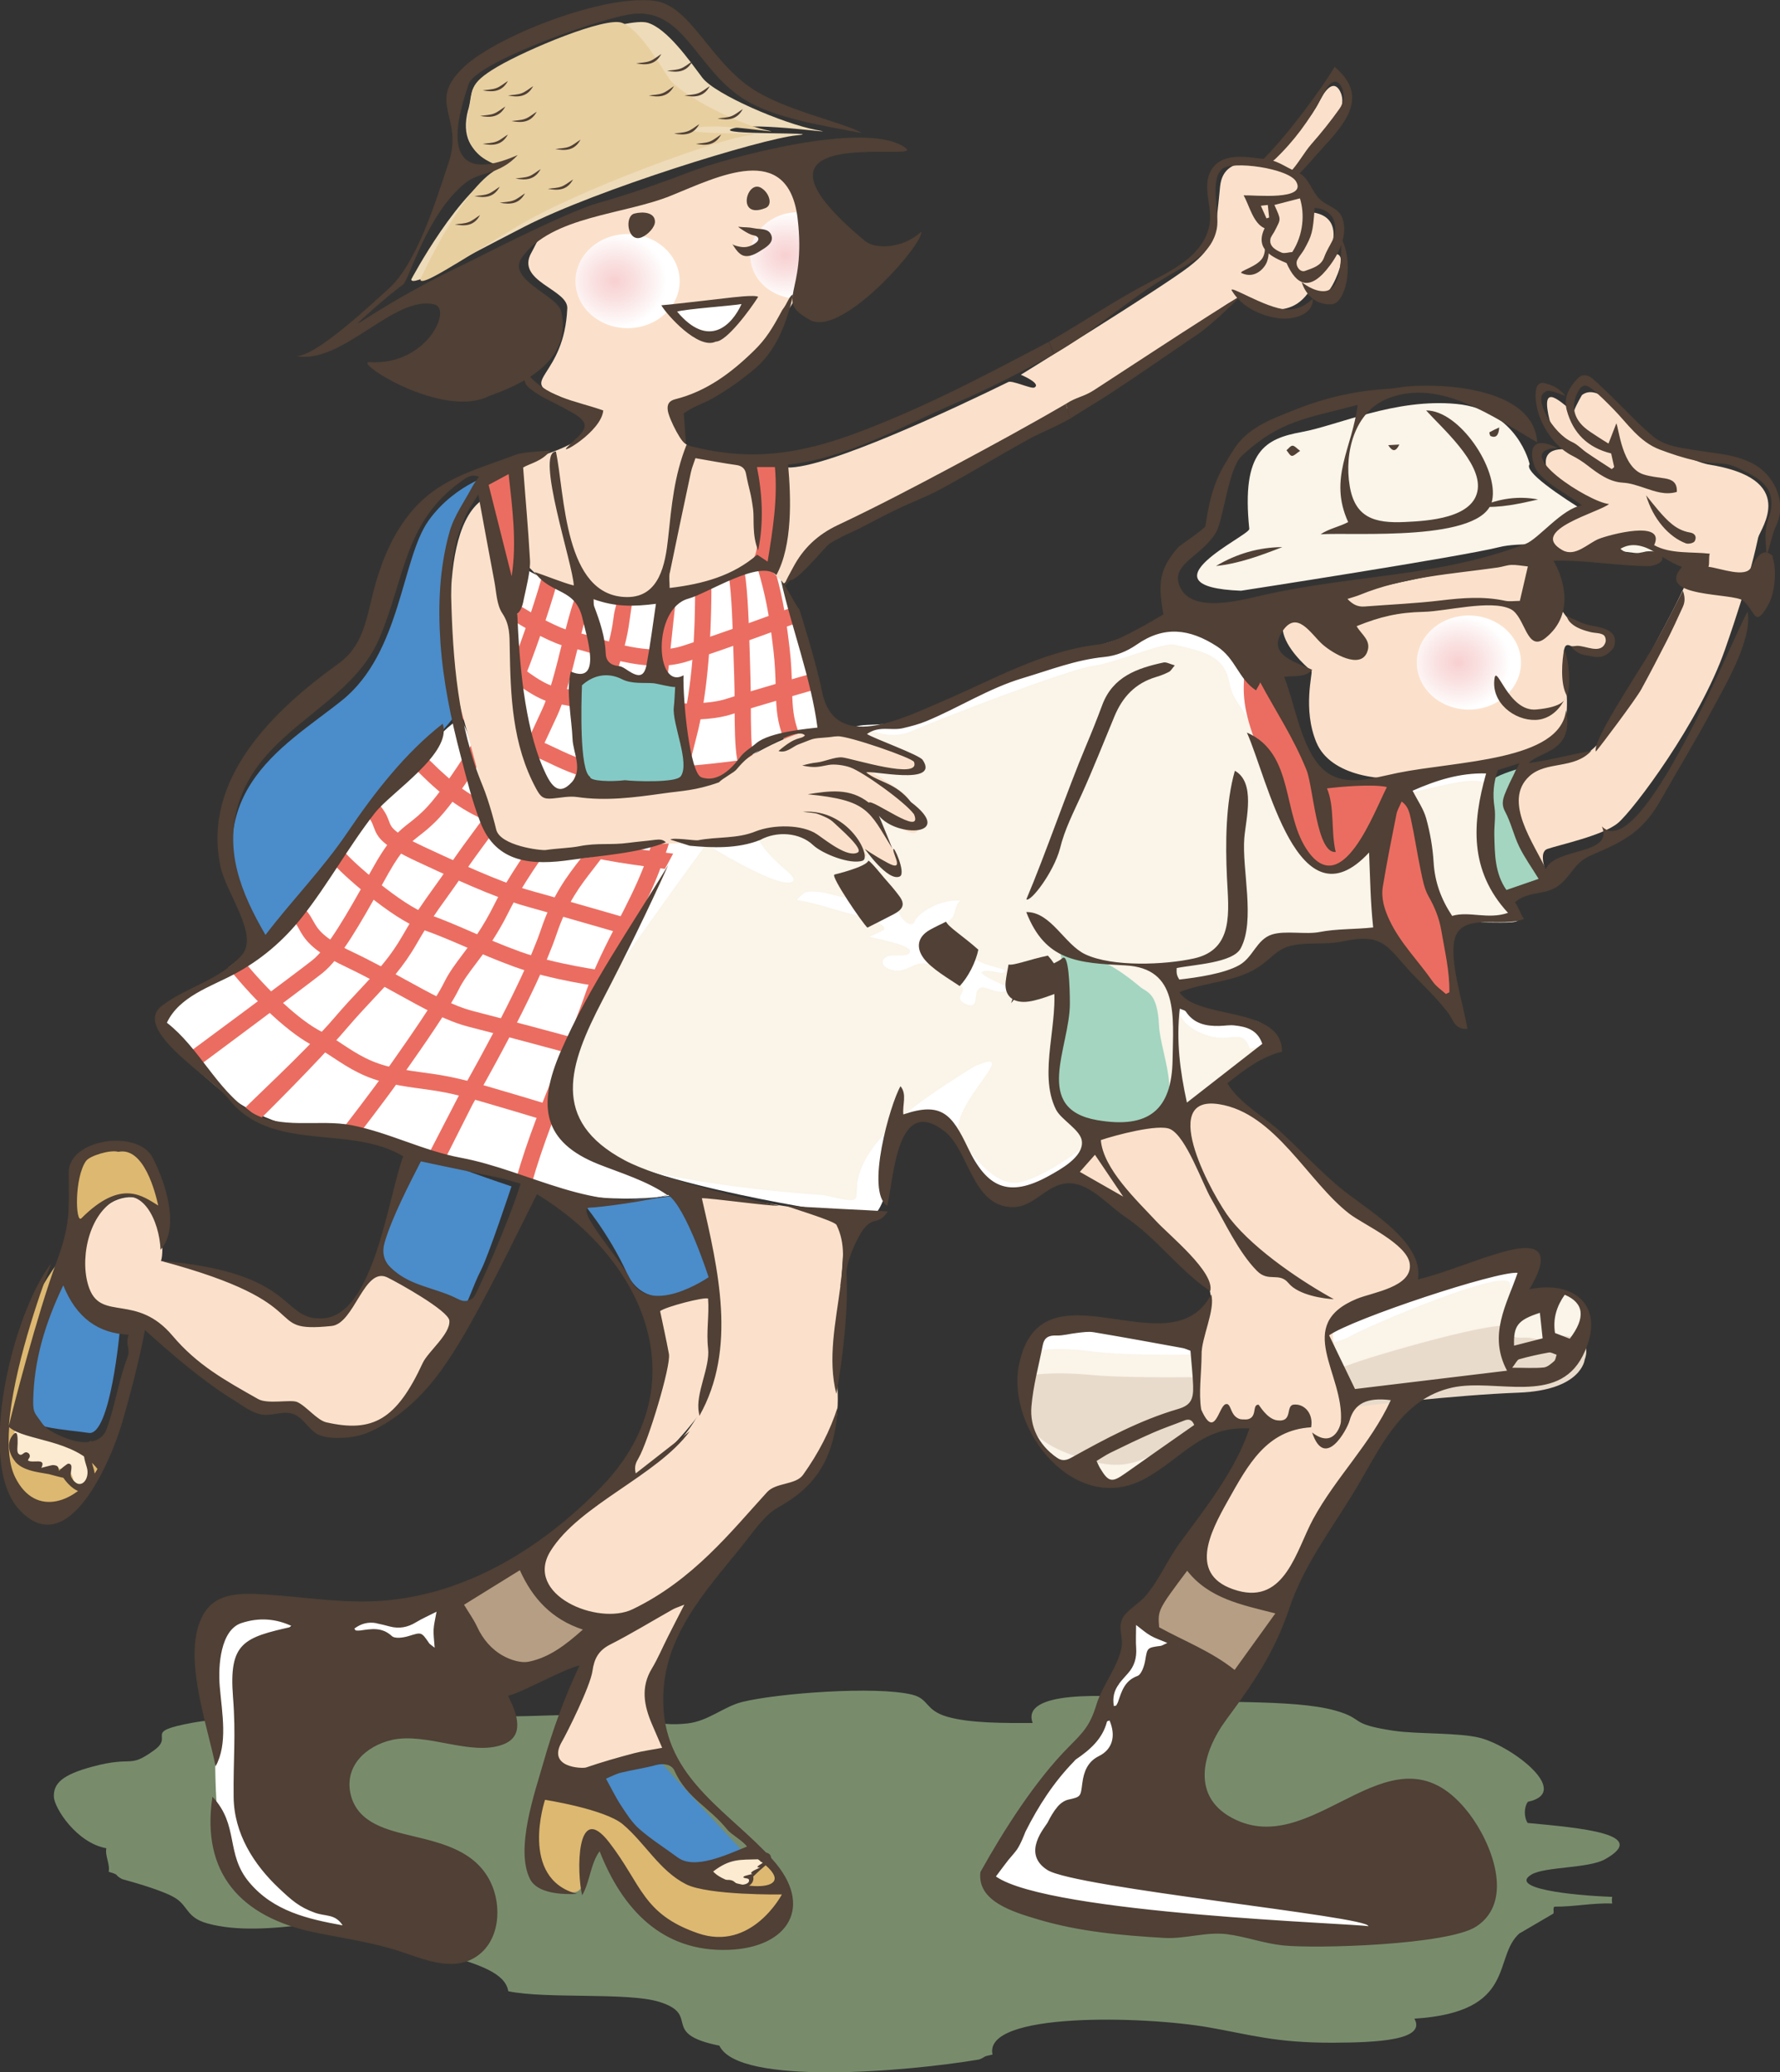 <?xml version="1.0" encoding="UTF-8"?>
<svg xmlns="http://www.w3.org/2000/svg" xmlns:xlink="http://www.w3.org/1999/xlink" viewBox="0 0 200 232.74">
  <rect x="0" y="0" width="200" height="232.74" fill="#333333" stroke="none"/>
  <defs>
    <style>
      .cls-1 {
        fill: #8aa37b;
        opacity: .8;
      }

      .cls-1, .cls-2, .cls-3, .cls-4, .cls-5, .cls-6, .cls-7 {
        fill-rule: evenodd;
      }

      .cls-2, .cls-8 {
        fill: #fff;
      }

      .cls-9 {
        fill: #e9dbcb;
      }

      .cls-10 {
        fill: url(#radial-gradient);
      }

      .cls-10, .cls-11, .cls-12 {
        mix-blend-mode: multiply;
      }

      .cls-3 {
        fill: #e8cfa0;
      }

      .cls-13, .cls-5 {
        fill: #504035;
      }

      .cls-14 {
        fill: #a3d5c0;
      }

      .cls-4, .cls-15 {
        fill: #fbe1cb;
      }

      .cls-16 {
        fill: #faf4e9;
      }

      .cls-17 {
        fill: #ddb871;
      }

      .cls-18 {
        isolation: isolate;
      }

      .cls-19 {
        fill: #fdebd1;
      }

      .cls-20 {
        fill: #eb6d61;
      }

      .cls-21 {
        fill: #4b8cca;
      }

      .cls-6 {
        fill: #eedbb9;
      }

      .cls-11 {
        fill: url(#radial-gradient-3);
      }

      .cls-12 {
        fill: url(#radial-gradient-2);
      }

      .cls-22 {
        fill: #b59e84;
      }

      .cls-7 {
        fill: #83cac7;
      }
    </style>
    <radialGradient id="radial-gradient" cx="-384.7" cy="-79.31" fx="-384.7" fy="-79.31" r="5.29" gradientTransform="translate(590.93 153.41) rotate(-.04) scale(1.11 1)" gradientUnits="userSpaceOnUse">
      <stop offset="0" stop-color="#f8d0d1"/>
      <stop offset=".44" stop-color="#fae2e2"/>
      <stop offset="1" stop-color="#fff"/>
    </radialGradient>
    <radialGradient id="radial-gradient-2" cx="-470.07" cy="-122.22" fx="-470.07" fy="-122.22" r="5.29" xlink:href="#radial-gradient"/>
    <radialGradient id="radial-gradient-3" cx="-452.77" cy="-125.08" fx="-452.77" fy="-125.08" r="4.85" xlink:href="#radial-gradient"/>
  </defs>
  <g class="cls-18">
    <g id="_レイヤー_2" data-name="レイヤー_2">
      <g id="_ヘッダー" data-name="ヘッダー">
        <g>
          <path class="cls-1" d="M170.78,217.1c-3.15,2.68-.16,8.88-11.86,9.63,1.36,2.4-4.1,2.68-9.09,2.7-6.53.02-9.3-.9-14-1.72-7.33-1.29-25.39-1.76-24.31,3.05-1.25.26-.64.21-1.49.55-7.98,1.36-27.08,3.01-29.2-1.55-6.8-1.37-1.98-3.44-6.76-4.92-3.57-1.1-12.6-.3-16.96-1.19-.66-4.23-12.75-3.53-11.45-8.42-6.33-.48-15.75,2.63-22.36.8-2.32-.64-2.15-1.91-3.54-2.81-1.17-.77-4.16-1.65-6.05-2.17-.99-.54-.13-.41-1.5-.82.18-.84-.44-1.81-.26-2.64-3.37-.61-5.86-4.55-5.9-5.79-.04-1.51.96-2.47,4.35-3.38,4.65-1.25,4.01.27,6.92-1.84,2.34-1.69-1.46-2.03,4.33-3.09,2.69-.49,6.65-.57,9.34-.95,6.85-.97,11.7-1.3,19.9-1.12.37.55,1.39.7,1.75,1.28,6.65.32,10.35-.36,17.11.03,2.77.16,3.92,1.24,7.5.84,2.34-.26,4.06-1.89,6.14-2.41,3.95-.98,15.04-1.82,19.1-.82,1.91.47,1.43,1.73,3.88,2.46,2.55.76,6.5.73,9.66.72-1.35-3.63,7.97-3.22,13.59-2.7,6.22.57,15.61-.04,20.4,1.3,3.42.96,1.38,1.49,6.55,2.27,2.68.4,7.39.19,9.75.81,3.59.94,10.38,6.11,5.35,7.17-.45.62-.45,1.75-.02,2.38,6.15.57,13.73,1.26,8.68,4.08-1.86,1.04-6.74.81-8.25,1.71-2.6,1.54,4.32,2.34,9.07,2.51-.05.1-.05.64,0,.74-2.44-.06-4.16.37-6.51.36-.19.27,0,.51-.11.78l-3.74,2.19Z"/>
          <g>
            <path class="cls-2" d="M58.89,63.83c1.66.98,9.47,5.07,16.58,3.08,7.11-1.98,10.89-5.03,12.3-1.75,1.41,3.27,5.06,16.22,5.06,16.22v.69s-3.76-.8-7.53,2.2c-3.77,3.01-4.58,3.66-11.81,4.27-7.23.61-10.19,1.73-12.41-.82-2.23-2.55-3.77-17.23-3.6-18.45.17-1.22,1.41-5.45,1.41-5.45Z"/>
            <path class="cls-8" d="M51.52,80.86c1.18-.49,3.62,11.8,3.85,12.56.23.76,3.2,2.82,5.86,2.59,2.67-.23,13.4-1.73,15.27-1.34,0,0-11.01,20.61-11.85,22.51s-2.59,9.37,1.37,11.5c3.96,2.13,9.98,4.87,10.48,5.41,0,0-7.96,1.75-16.72-1.07-8.76-2.82-13.78-3.96-14.77-4.11s-5.79-1.83-9.52-2.06c-3.73-.23-7.58-1.73-11.45-5.04-3.87-3.31-8.05-7.02-5.07-8.59s10.73-6.54,11.77-7.73c1.04-1.19,17.47-23.26,20.79-24.63Z"/>
            <g>
              <path class="cls-20" d="M22.24,119.77l-1.29-1.36c.11-.08,12.04-8.9,14.13-10.55,1.76-1.38,4-5.38,6.17-9.24l.82-1.45c1.7-3.01,2.79-3.87,3.95-4.77.61-.48,1.24-.97,2.05-1.85,2.37-2.58,7.02-9.96,8.57-13.62,1.58-3.73,3.29-8.78,4.17-11.85l1.76.5c-.86,3.03-2.56,8.09-4.24,12.06-1.64,3.87-6.39,11.4-8.91,14.14-.91.99-1.64,1.56-2.27,2.05-1.1.86-1.96,1.53-3.49,4.23l-.81,1.45c-2.36,4.21-4.59,8.18-6.63,9.79-2.12,1.67-13.51,10.14-13.97,10.48Z"/>
              <path class="cls-20" d="M29.22,125.7l-1.63-1.29c-.33.16,6.73-6.3,9.98-10.1,1.1-1.29,2.11-2.37,3-3.31,1.83-1.95,3.27-3.49,4.67-5.93,1.43-2.49,2.4-3.83,3.42-5.25.56-.78,1.16-1.61,1.9-2.71.91-1.36,1.92-2.73,2.9-4.05,1.27-1.72,2.46-3.34,3.23-4.66,1.01-1.75,1.93-3.76,3-6.07.37-.81.76-1.65,1.17-2.53.9-1.91,1.58-4.66,2.24-7.32.48-1.94.94-3.78,1.46-5.22l1.72.62c-.49,1.35-.93,3.14-1.4,5.04-.68,2.74-1.38,5.58-2.36,7.65-.41.88-.8,1.71-1.17,2.51-1.09,2.36-2.02,4.4-3.08,6.23-.82,1.42-2.05,3.08-3.34,4.84-.96,1.31-1.96,2.66-2.85,3.98-.75,1.12-1.35,1.95-1.93,2.76-1.04,1.44-1.94,2.69-3.32,5.09-1.51,2.63-3.09,4.32-4.93,6.27-.92.98-1.86,1.99-2.94,3.25-3.3,3.87-9.68,10.15-9.74,10.21Z"/>
              <path class="cls-20" d="M39.9,127.97l-1.45-1.12s3.66-4.74,4.89-6.53c.22-.32.53-.76.9-1.28,1.63-2.32,4.66-6.65,5.66-8.69.57-1.16,1.28-2.09,2.09-3.17,1.06-1.4,2.25-2.98,3.55-5.59,1.55-3.11,3.9-6.4,5.78-9.04,1.04-1.45,1.93-2.7,2.55-3.71,1.02-1.65,1.62-4.69,2.2-7.63.4-2.03.82-4.13,1.39-5.91,1.16-3.63,1.3-4.6,1.54-6.36.05-.32.27-1.09.33-1.49l1.67.42c-.06.39-.15,1-.19,1.32-.25,1.8-.4,2.89-1.61,6.67-.54,1.68-.94,3.73-1.34,5.71-.64,3.24-1.25,6.3-2.44,8.23-.66,1.06-1.57,2.34-2.62,3.81-1.85,2.59-4.15,5.81-5.63,8.79-1.37,2.76-2.68,4.49-3.73,5.88-.76,1-1.41,1.87-1.91,2.88-1.07,2.16-4.03,6.4-5.81,8.93-.36.52-.67.95-.89,1.27-1.26,1.83-4.8,6.42-4.95,6.61Z"/>
              <path class="cls-20" d="M49.88,130.43l-1.72-.81,3.33-6.44c.1-.18,7.1-12.28,9.32-18.86,1.31-3.86,2.97-5.99,4.43-7.87,1.2-1.54,2.23-2.86,3-4.93.5-1.35,1.06-2.73,1.61-4.09,1.44-3.58,2.81-6.97,3.09-9.37.23-1.9.45-4.04.65-6.05.17-1.67.34-3.26.49-4.56l1.82.21c-.15,1.29-.31,2.87-.49,4.54-.21,2.02-.43,4.17-.66,6.08-.31,2.65-1.72,6.14-3.21,9.84-.54,1.35-1.09,2.71-1.59,4.05-.87,2.33-2.04,3.83-3.27,5.41-1.44,1.85-2.94,3.77-4.14,7.33-2.29,6.75-9.15,18.63-9.44,19.13l-3.23,6.4Z"/>
              <path class="cls-20" d="M59.77,132.85l-1.76-.5c1.25-4.4,2.95-8.57,4.59-12.59,1.12-2.76,2.29-5.61,3.3-8.53.95-2.72,2.22-5.17,3.44-7.55,1.05-2.04,2.14-4.15,3.01-6.4,1.34-3.48,2.23-7.16,3.08-10.71.34-1.41.68-2.83,1.05-4.24,1.07-4.1,1.62-9.48,1.62-15.98l1.83-.44c0,6.66-.56,12.63-1.68,16.88-.37,1.4-.7,2.8-1.04,4.2-.87,3.61-1.77,7.34-3.16,10.94-.9,2.34-2.01,4.49-3.09,6.58-1.25,2.43-2.44,4.72-3.34,7.31-1.03,2.96-2.2,5.84-3.33,8.62-1.62,3.98-3.3,8.1-4.52,12.41Z"/>
              <path class="cls-20" d="M84.31,94.15l-1.82-.19c.19-1.84.63-6.99.34-8.64-.27-1.5-.28-3.74-.29-6.12,0-1.13-.01-2.29-.05-3.36l-.06-1.84c-.09-3.13-.21-7.41-.55-9.29l1.8-.32c.36,2.01.48,6.2.58,9.56l.05,1.83c.04,1.09.04,2.26.05,3.41.01,2.29.02,4.46.26,5.81.4,2.24-.29,8.87-.32,9.15Z"/>
              <path class="cls-20" d="M89.21,86.93s-.6-2.22-1.43-4.74c-.54-1.64-.58-3.17-.62-4.95-.03-1.22-.07-2.61-.27-4.31-.5-4.23-.93-6.18-1.72-8.94l1.76-.5c.82,2.86,1.27,4.87,1.78,9.23.21,1.78.25,3.21.28,4.48.04,1.7.08,3.04.53,4.43.84,2.57,1.45,4.81,1.46,4.83l-1.77.48Z"/>
              <path class="cls-20" d="M73.85,74.77c-2.75,0-5.46-.81-7.44-1.41-.79-.24-1.47-.44-1.9-.51-1.57-.26-3.8-1.28-6.84-3.13l.95-1.56c2.79,1.7,4.88,2.67,6.19,2.89.55.09,1.24.3,2.12.57,2.59.78,6.51,1.96,9.74.93,4.51-1.43,12.1-4.25,12.18-4.28l.64,1.71c-.08.03-7.71,2.86-12.26,4.31-1.1.35-2.24.49-3.38.49Z"/>
              <path class="cls-20" d="M73.06,80.91c-2.25,0-4.8-.61-7.06-1.15-1.24-.3-2.42-.58-3.26-.68-2.21-.26-4.59-2.16-6.33-3.55-.45-.36-.85-.68-1.2-.93l1.07-1.48c.37.26.8.61,1.27.99,1.56,1.25,3.71,2.97,5.4,3.16.95.11,2.12.39,3.47.72,2.31.55,4.93,1.18,7.05,1.09.97-.04,1.88-.05,2.73-.06,2.21-.02,3.96-.04,5.55-.57,2.38-.78,9.09-2.7,9.44-2.79l.49,1.76c-.08.02-7.01,2-9.36,2.77-1.87.61-3.83.64-6.11.66-.84,0-1.72.02-2.67.06-.16,0-.33.01-.49.01Z"/>
              <path class="cls-20" d="M72.24,88.1c-1.21,0-2.36-.05-3.36-.18-3.4-.42-5.29-1.32-7.12-2.19-1.19-.56-2.32-1.1-3.85-1.49-3.54-.91-4.81-2.29-5.92-3.51-.23-.25-.45-.49-.69-.73l1.28-1.31c.27.26.52.53.76.8,1.04,1.13,2.02,2.2,5.03,2.97,1.7.44,2.96,1.03,4.17,1.61,1.78.84,3.46,1.64,6.57,2.03,5.26.65,15.39-.9,15.49-.92l.28,1.81c-.35.05-7.16,1.1-12.64,1.1Z"/>
              <path class="cls-20" d="M76.84,97.84c-5.79-.65-9.81-1.3-11.94-1.94-2.83-.85-7.4-2.47-10.66-3.9-3.12-1.37-5.49-3.46-8.09-6.16l1.32-1.27c2.45,2.55,4.67,4.51,7.51,5.76,3.19,1.4,7.67,2.99,10.45,3.83,1.39.42,4.54,1.09,11.61,1.88l-.2,1.82Z"/>
              <path class="cls-20" d="M73.61,105.95c-.11-.03-11.08-3.22-14.07-4.03-2.92-.79-6.12-2.09-12.7-5.16-3.94-1.84-4.41-2.67-4.85-3.87-.18-.49-.36-1-1.3-1.89l1.26-1.33c1.25,1.19,1.55,2,1.77,2.59.25.69.45,1.23,3.9,2.84,6.47,3.02,9.6,4.3,12.41,5.05,3,.81,13.99,4,14.1,4.04l-.51,1.76Z"/>
              <path class="cls-20" d="M67.66,110.84c-.23-.03-5.78-.78-9.83-2.24-2.01-.73-3.79-1.5-5.51-2.24-1.69-.73-3.29-1.42-4.87-1.96-3.47-1.19-9.28-6.45-10.12-7.52l1.44-1.13c.79,1,6.37,5.93,9.27,6.92,1.65.56,3.28,1.27,5,2.02,1.69.73,3.45,1.49,5.41,2.2,3.86,1.4,9.39,2.14,9.45,2.15l-.24,1.81Z"/>
              <path class="cls-20" d="M64.3,118.41c-.08-.02-7.8-2.12-11.61-3.08-2.5-.63-5.11-2.07-8.12-3.74-1.83-1.01-3.71-2.05-5.78-3.03-3.88-1.83-4.62-3.17-5.21-4.25-.27-.49-.46-.84-.96-1.22l1.11-1.45c.81.62,1.15,1.24,1.46,1.79.49.89,1.05,1.9,4.39,3.48,2.12,1,4.03,2.06,5.89,3.08,2.91,1.6,5.42,2.99,7.69,3.57,3.82.97,11.56,3.07,11.64,3.09l-.48,1.76Z"/>
              <path class="cls-20" d="M65.15,127.05c-.06-.02-5.84-1.82-11.14-3.35-3.37-.97-4.87-1.17-6.6-1.41-1-.13-2.03-.27-3.5-.57-2.9-.58-4.75-1.8-6.38-2.87-.74-.49-1.44-.95-2.19-1.32-2.69-1.34-6.4-4.73-9.7-8.84l1.43-1.14c3.1,3.85,6.67,7.13,9.09,8.34.85.42,1.62.93,2.37,1.43,1.56,1.03,3.18,2.09,5.74,2.61,1.41.28,2.41.42,3.38.55,1.73.23,3.36.45,6.86,1.46,5.32,1.54,11.12,3.34,11.18,3.36l-.54,1.74Z"/>
            </g>
            <path class="cls-8" d="M132.63,69.57c3.03.73,7.12,3.11,7.73,6.13.61,3.01-.53,2.56,1.41,8.27,1.94,5.71,5.48,16.87,10.62,12.26,0,0,1-7.22,5.64-8.26,4.42-.99,8.91-4,9.29-2.36.91,3.93-.76,13.4,2.97,16.75,1.87,1.68-4.8.08-10.74,1.4-7.29,1.62-15.55,1.15-16.41,1.78-1.6,1.17-5.37,4.3-10.51,4.79,0,0-1.79,1.17,1.87,3,3.66,1.83,7.17.08,8.16,2.82,0,0,.6.53-.77,1.6-1.37,1.07-8.61,6.78-8.61,6.78,0,0-9.98,1.75-10.51,2.82-.53,1.07-2.67,4.11-2.67,4.11,0,0-7.18,4.21-9.41.95-2.23-3.26-5.31-10.85-9.71-6.23,0,0-.91,8.3-2.51,10-1.6,1.7-2.89.41-5.15-.11,0,0-24.23-3.63-28.22-8.5-3.99-4.87-2.04-9.27.81-14.01,2.85-4.74,10.59-19.31,10.59-19.31,0,0,9.02.06,10.27-1.14,1.24-1.2,7.74-10.98,9.3-11.48,1.56-.5,3.54.18,6.63-1.19,3.08-1.37,17.59-7.54,20.22-7.88,2.63-.34,8.37-3.29,9.71-2.97Z"/>
            <path class="cls-16" d="M170.28,102.79c-3.73-3.35-2.19-10.36-3.11-14.29-.38-1.64-4.26-.46-8.68.53-4.64,1.04-6.11,7.63-6.11,7.63-5.14,4.61-8.68-6.55-10.62-12.26-1.94-5.71-3.05-4.86-3.66-7.87-.61-3.01-3.09-3.4-6.12-4.12-1.34-.32-6.55,2.03-9.18,2.37s-17.15,5.91-20.23,7.28c-3.08,1.37-5.02-.68-6.51,0-21.51,9.85-5.72,15.69-6.96,16.89s-9.75-4.15-9.75-4.15c0,0-10.59,14.45-13.44,19.19-2.85,4.74-4.8,9.14-.81,14.01,3.99,4.87,27.43,6.23,27.43,6.23,7.81,1.79-.87-.47,9.14-9.05,2.74-2.35,7.84-5.41,7.84-5.41,5.92-2.56-3.76,4.94-1.53,8.2s4.33,5,6.18,4.88c2.46-.16,8.07-4.02,8.61-5.08.53-1.07,10.51-2.82,10.51-2.82,0,0,7.23-5.71,8.61-6.78,1.37-1.07-1.45-.38-1.45-.38-.98-2.74-2.21-.12-5.86-1.94s-1.94-5.1-1.94-5.1c5.14-.49,8.91-3.62,10.51-4.79.86-.63,9.12-.15,16.41-1.78,5.94-1.32,12.61.28,10.74-1.4ZM110.47,110.9c-.31-.02-.54.1-.74.56-.17.39.17,2.05-1.34,1.24-1.19-.64.04-1.15-.23-1.74-.46-.99-2.76-2.67-4.28-2.76-1.45-.09-1.98,1.09-3.57.75-1.33-.29-1.34-1.09-.73-1.46.61-.37,2,.01,2.48-.33,1.26-.89-3.56-1.72-4.37-1.94,0,0,1.59-.7,1.62-.77.19-.39-.17-.58-.83-.91-.99-.5-2.7-.84-3.84-1.16-1.67-.47-3.39-1.04-5.06-1.29-.12-.02.73-.8.91-.85.49-.15,1.08-.12,1.72-.03,1.28.18,2.79.83,3.93.62.61-.11.46-.85,1.13-.9,1.02-.08,3.6,2,3.78,2.67.1.36.48.76.84,1.06.88.43.79-.16,1.08-.51.32-.39.75-.72,1.24-1.01.93-.55,2.13-1.07,3.69-.99-.57.45-.53,1.23-.84,1.81-.24.47-1.15.84-1.06,1.43.14.92,1.85,1.16,2.9,1.61-.19-.08.15,1.38.6,1.69.96.68,2.3.85,3.41,1.27.08.61-.97.15-1.59.11-2.86-.2,1.07,1.38,1.97,1.82.58.28-.65.54-.84.52-.9-.1-1.52-.47-1.98-.51Z"/>
            <path class="cls-15" d="M120.1,131.88c-1.94.13,3.3-2.87,3.67-3.86.37-.99,7.02-2.6,8.58-2.51,1.56.09,3.59-3.76,5.07-2.39,1.48,1.37,8.34,4.5,12.68,11.1,0,0,2.43,2.21,4.68,3.22,2.25,1.02,6.27,5.47,3.43,7.67,0,0,1.94,11.93-8.91,25.41,0,0-6.58,15.77-14.74,5.37,0,0,3.88-10.47,6.97-14.95,0,0,7.06-10.64,7.31-14.97.15-2.6-13.58-2.15-14.39-3.09-2.17-2.51-12.03-11.16-14.36-11Z"/>
            <path class="cls-8" d="M150.48,147.79c2.05-1.21,21.17-7.77,21.32-5.86.15,1.9-1.29,3.79-.3,3.8.99.01,1.14.6,2.21,0,1.07-.6,5.48-.83,4.34,3.59,0,0-.35,4.95-7.45,5.33-7.1.38-17.69,2.21-18.75,2.36-1.07.15-12.34.69-17.52,4.11-5.18,3.43-6.78,6.7-12.03,4.49-5.25-2.21-8.83-5.33-6.7-13.71,0,0,1.75-3.66,6.78-2.97s24.37,1.07,28.1-1.14Z"/>
            <path class="cls-16" d="M151.69,150.09c2.05-1.21,17.8-7.85,17.95-5.94s.87,1.57,1.86,1.58c.99.01,1.14.6,2.21,0,1.07-.6,5.48-.83,4.34,3.59,0,0-.35,4.95-7.45,5.33-7.1.38-17.69,2.21-18.75,2.36-1.07.15-12.34.69-17.52,4.11-5.18,3.43-6.78,6.7-12.03,4.49-5.25-2.21-8.83-5.33-6.7-13.71,0,0,2.18-.79,7.21-.1,5.03.69,25.15.5,28.88-1.71Z"/>
            <path class="cls-9" d="M151.69,153.26c2.05-.84,17.8-5.44,17.95-4.12.15,1.32.87,1.09,1.86,1.1.99,0,1.14.41,2.21,0,1.07-.41,5.48-.58,4.34,2.49,0,0-.35,3.43-7.45,3.69-7.1.26-17.69,1.53-18.75,1.64-1.07.11-12.34.48-17.52,2.85-5.18,2.38-6.78,4.64-12.03,3.11-5.25-1.53-8.83-3.69-6.7-9.5,0,0,2.18-.55,7.21-.07,5.03.48,25.15.34,28.88-1.19Z"/>
            <path class="cls-15" d="M123.6,129.75c-.23-1.03-2.11-1.83.91-2.46,3.03-.63,7.84-2.38,8.57,0,.73,2.38,5.39,10.34,6.66,12.39,1.28,2.06,4.13,2.86,4.99,3.54.86.69,6.26,3.42,6.26,3.42,0,0,.86.35.69.92-.16.57-1.32.24-1.76,1.49-.44,1.25.06,2.11.74,4.51.69,2.4.86,9.77-1.71,8.51-2.57-1.26-.51-3.37-2.68-2.74s-2.8.8-3.63.46c-.83-.34-3.68-.51-4.94-.23-1.26.29-2.51,1.66-2.86-.06s-.63-9.42.06-10.62,1.88-3.37.46-4.97c-1.43-1.6-11.77-14.17-11.77-14.17Z"/>
            <path class="cls-17" d="M79.51,210.4c-.49-.6,4.26-2.56,5.8-2.07,0,0,3.32,2.91,1.78,3.52-1.54.61-6.51-.15-7.58-1.45Z"/>
            <path class="cls-19" d="M79.83,210.15c.32-.33,2.51-1.64,4.4-1.47,0,0,1.49-.25,1.73.27.25.51-.21.51-.38.65s-.1.18-.46.45-.53.67-.76.73.41.93-.5.98-4.68-.92-4.03-1.6Z"/>
            <path class="cls-8" d="M127.48,181.59c.63,1.27,3.76,2.68,4.21,2.99.46.31-1.75.31-2.11,1.45-.36,1.14.71,1.44-1.04,3.19-1.75,1.76-2.13,2.82-2.36,4.57s-.46,1.9-1.68,3.5c-1.22,1.6-.46,2.5-2.13,4.11-1.68,1.6-3.73,4.35-3.88,5.49-.15,1.14,2.59,2.82,6.17,3.58,3.58.76,31,4.49,31.68,5.56.69,1.07-5.48,2.21-10.74,1.37-5.25-.84-18.12-1.83-21.93-2.21-3.81-.38-14.47-1.37-11.42-6.09,3.05-4.72,7.41-11.12,7.41-11.12,0,0,3.93-3.96,4.16-5.33.23-1.37,2.29-4.19,2.82-5.56.53-1.37.84-5.51.84-5.51Z"/>
            <path class="cls-22" d="M133.88,175.33c.69.57,2.17,4.42,9.37,4.15,0,0,2.06.9,0,3.57-2.06,2.67-3.66,7.73-6.97,4.8-3.31-2.93-7.88-4.44-6.97-6.82.91-2.39,4.57-5.7,4.57-5.7Z"/>
            <path class="cls-22" d="M51.2,179.48c3.52-1.75,8.57-4.15,8.57-4.15,0,0,2.92,7.45,7.73,7.72,0,0-7.87,6.21-10.95,4.5-3.08-1.71-5.35-8.07-5.35-8.07Z"/>
            <path class="cls-8" d="M23.87,185.07c-.79-2.73,5.25-6.54,10.05-2.72,0,0-.34-1.1-3.08,2.22-2.74,3.32-3.66,2.52-3.43,7.2.23,4.68.23,9.37,2.17,13.94,1.94,4.57,4.34,7.88,5.71,8s5.02,3.2,4.51,3.31-9.19-1.83-11.02-3.54-3.22-7.28-4.11-9.02-.23-17.4-.8-19.38Z"/>
            <path class="cls-16" d="M140.36,59.42c.07.73-12.57,6.47-.92,6.93,0,0,24.75-3.82,29.02-4.9,4.27-1.08,17.13.97,18.41,1.06,0,0-16.34-8.79-15-10.37,0,0-1.33-6.11-8.22-6.77-6.88-.66-13.29,2.4-17.38,3.15-4.09.75-6.81,2.1-5.9,10.89Z"/>
            <path class="cls-4" d="M191.84,52.14c-.93-.14-6.89-2.42-8.49-4.42-1.6-2-3.97-4.59-5.6-3.35,0,0-.7,1.18-.87,1.75s-3.48-3.58-3.01-.15c.47,3.43,2.23,4.32,2.63,4.58,0,0-3.68-.82-2.63,2.38,0,0,4.63,4.02,5.14,4.01,0,0-4.14,1.57-4.61,2.58-.47,1.01-.01,3.64,3.36,2.66,0,0,5.65-2.76,10.4.34,0,0,2.35-.62,1.71,1.83-.64,2.46-8.03,15.31-8.39,16.51-.35,1.2-2.87,4.05-4.29,4.34-1.43.29-9.31.65-6.8,7.08,2.5,6.43,3.77,6.8,3.77,6.8,0,0-1.6-3.28-.29-3.73,1.31-.46,6.21-1.49,7.92-2.91,1.71-1.42,9.18-11.32,12.03-19.49,2.86-8.17,3.5-11.6,3.73-12.58.23-.97,4.68-6.63-5.71-8.22Z"/>
            <path class="cls-15" d="M150.39,66.92c1.68-.17,19.53-4.92,22.9-3.34,0,0,1.81,5.64,3.58,6.4,1.77.77,5.5,1.22,3.79,2.99,0,0-1.32,1.38-4.03-.34-2.38-1.51.86,6.94-1.44,10.11-1.34,1.85-11.9,3.88-15.9,4.51-4,.63-9.78-.09-11.37-3.84-1.59-3.76-.39-7.89-.56-8.04s-8.92-7.25,3.02-8.45Z"/>
            <path class="cls-14" d="M118.35,105.53c-.46-.22,3.01,2.06,4.68,2.28,1.68.23,4.3,2.38,5.06,3.02.76.65,1.95.59,2.13,4.29.18,3.69,3.65,10.19-2.31,10.9-5.95.71-9.57-1.12-9.38-4.24.19-3.12,1.94-15.27-.19-16.26Z"/>
            <path class="cls-14" d="M167.55,87.72c.37-.58,2.83-1.3,2.83-1.3,0,0-.62.94-.47,2.9.15,1.97,3.96,9.89,3.96,9.89l-3.96,1.49s-1.15.34-2.02-1.41c-.87-1.75-2.05-8.89-.33-11.56Z"/>
            <path class="cls-20" d="M143.48,78.37c-.09-1.26-3.55-4.81-3.7-2.24-.15,2.56.09,4.48,2.17,9.45,2.09,4.97,4.54,14.52,9.32,11.35,4.77-3.17,3.68-2.97,3.68-2.97,0,0-.85,6.31.35,9.05,1.2,2.74,8.34,10.85,8.34,10.85,0,0-.91-9.65-1.94-12.34s-2.8-10.62-3.43-11.59l-.63-.97s-1.66-1.24-8.8-1.24c-.27,0-5.25-7.84-5.37-9.35Z"/>
            <path class="cls-17" d="M61.08,201.71c1.21-1.23,8.71,1.41,11.55,4.72,2.84,3.31,11.09,6.5,15.25,6.09,1.94-.19-.99,4.38-3.39,5.25-2.4.88-9.25-.04-11.46-2.74-2.21-2.7-6.28-10.97-6.85-6.99-.57,3.98-.42,7.03-6.32,1.43,0,0-.57-5.94,1.22-7.77Z"/>
            <path class="cls-21" d="M67.5,199.43c1.04-.62,6.33-2.06,7.09-1.14s7.81,8.56,8.64,9.4c0,0-.96.59-3.48,1.43-2.51.84-3.8.84-5.93-1.06-2.13-1.9-6.32-8.24-6.32-8.24v-.38Z"/>
            <path class="cls-15" d="M65.42,188.39c.63-1.22-.09-3.47,3.2-5.34s9.12-3.57,9.12-3.57c0,0-4.02,6.47-4.17,9.82-.15,3.35,1.7,6.51,1.14,7.69-.55,1.18-6.78,1.83-8.38,2.21-1.6.38-7.39,1.68-.91-10.81Z"/>
            <path class="cls-4" d="M77.3,134.23c1.68-.06,15.89,1.55,17.67,2.91,0,0-.84,12.63-.96,15.84-.12,3.21.98,6.25-1.71,10.59-2.69,4.33-3.58,2.74-5.48,4.72-1.9,1.98-14.51,16.28-20.49,13.78-5.97-2.5-7.45-7.18-3.96-9.6s10.33-7.65,12.32-9.16c1.99-1.51,4.69-4.48,5.56-9.96.87-5.48-2.94-19.13-2.94-19.13Z"/>
            <path class="cls-4" d="M72.78,146.96c-1.56-2.1,7.36-1.83,7.36-1.83,0,0,.84,9.73-.88,12.67-1.71,2.93-8.75,10.07-8.75,8.6s6.65-13.53,2.26-19.44Z"/>
            <path class="cls-17" d="M7.46,140.41c.94-.79-4.54,4.8-5.99,12.57-1.46,7.77-1.89,12.66,1.02,15.46,2.91,2.8,4.95.97,6.11,0,1.16-.97,2.74-4.18,2.74-4.18,0,0-7.44-4.59-9.37-4.43,0,0,4.49-18.58,5.48-19.42Z"/>
            <path class="cls-19" d="M1.98,159.83c.4-1.05,7.92,3.35,7.92,3.35,0,0,.6,5.94-1.68,3.66,0,0,.38-1.85-1.6-1.9-1.98-.06-6.7.23-4.65-5.1Z"/>
            <path class="cls-21" d="M7.46,142.92c1.61-1.8,2.97,6.14,6.02,6.36,0,0-1.06,12.04-3.51,11.66s-7.84-.58-7.46-2.56c0,0,2.36-12.57,4.95-15.46Z"/>
            <path class="cls-17" d="M8.6,137.74c.76-.3,5.09-6.26,9.1-1.64,0,0,1.72.66.73-1.47-.99-2.14-1.88-6.72-5.94-5.72-4.06,1.01-4.26,2.13-4.26,4.04s.38,4.8.38,4.8Z"/>
            <path class="cls-15" d="M88.42,52.52s-.12,10.39-1.62,11.74l1.28,1.28s2.17-1.81,2.94-3.04c.76-1.23,14.93-8.37,16.98-9.75,2.06-1.38,17.74-10.06,17.74-10.06l12.1-8.51,1.36-.83s4.93,3.42,7.73-.39c0,0,1.51,1.97,3.13-1.62,1.73-3.82-.79-2.67-.79-2.67,0,0,2.1-4.24-1.76-4.81,0,0-.34-3.11-2.18-4.14,0,0,6.37-6.12,5.39-9.1,0,0-.76-2.65-2.5.82-1.74,3.47-6.31,7.1-6.31,7.1,0,0-4.44-1.37-4.82,2.41-.56,5.56-.48,6.67-3.5,9.01-3.02,2.34-18.89,12.13-18.89,12.13,0,0,2.39,1,1.51,1.44-.34.17-2.49-.84-2.92-.62-5.93,2.9-20.49,9.77-24.86,9.6Z"/>
            <path class="cls-15" d="M53.96,56.36c.46-.37,2.47,10.4,3.16,12,.69,1.6,1.84,16.66,3.67,18.94,1.83,2.28,2.34,1.37,3.87,1.01s13.84-.39,13.84-.39c0,0,3.28-.35,4.16-1.65.88-1.31,6.97-4.24,8.57-4.22,0,0,5.58.35,9.64,2.58,0,0,5.71,2.14.55,2.38l-4.78-1.06s4.18,2.42,5.11,3.36c.93.94,2.92,5.85-.45,3.72l-3.45-1.88,2.51,4.29s2.01,3.63-1.13,1.48l-3.05-2.03s3.07,2.12-.64.93c-3.71-1.19-5.83-1.88-5.83-1.88,0,0-.58-1.01-6.41,0-5.83,1.02-11.04.83-11.04.83,0,0-15.09,5.63-17.28-3.02-2.19-8.65-3.7-13.9-3.7-13.9,0,0-2.66-17.18,2.66-21.52Z"/>
            <path class="cls-15" d="M42.61,142.39c1.1.46,9.02,5.18,9.02,5.18,0,0,0,1.83-.76,2.82s-3.6,5.7-5.1,6.78-3.96,5.33-9.52,3.2c0,0-1.6-1.98-4.49-2.06-2.89-.08-8.95-4.34-13.8-8.76s-9.42.3-9.35-6.7c.07-7.01,6.28-11.04,9.35-6.4,0,0,.54,4.03.13,5.17,0,0,11.47,1.8,14.59,6.08,0,0,3.68,3.12,6.24-.44,2.64-3.66,3.7-4.87,3.7-4.87Z"/>
            <path class="cls-21" d="M65.42,135c1.75.08,9.86-.41,10.32-.77,0,0,5.45,9.53,4.23,10.14s-7.35,3.37-9.5-1.32c-2.15-4.69-5.05-8.04-5.05-8.04Z"/>
            <path class="cls-21" d="M48.17,129.62c-1.65-1.96-6.51,11.96-5.03,13.04,2.87,2.1,8.5,4.37,8.88,4.29s1.18-2.69,2.02-4.29,3.43-9.41,3.43-9.41c0,0-8.65-2.86-9.3-3.63Z"/>
            <path class="cls-21" d="M55.21,53.53c.83-.56-4,.67-7.05,4.93s-3.09,14.86-9.72,20.19c-6.63,5.33-17.36,10.66-9.74,26.5,0,0,.76,1.83,2.36,0,1.6-1.83,14.7-18.89,16.14-20.41,1.45-1.52,3.88-4.04,4.04-4.65s-1.6-10.97-1.14-14.7,2.84-10.33,5.1-11.86Z"/>
            <path class="cls-7" d="M64.66,76.52c.57-.35,2.63-2.01,5.25-.87,2.63,1.14,6.28.87,6.28.87,0,0-.06,2.68.46,4.85s1.83,6.07-1.33,6.68c-3.16.62-9.46,2.06-9.98-1.71s-.69-9.82-.69-9.82Z"/>
            <path class="cls-20" d="M84.3,52.12l3.77-.28s-.36,11.73-1.14,11.99l-2.25-1.08s1.96-6.18-.38-10.64Z"/>
            <path class="cls-20" d="M54.26,54.24c-.08-.69,3.22-1.31,3.22-1.31,0,0,1.98,9.81.32,12.99,0,0-2.68-3.79-3.54-11.67Z"/>
            <path class="cls-6" d="M52.62,12.31c.59-2.19-.22-2.83,3.75-4.81s14.21-5.63,16.42-4.94c2.21.69,4.68,4.25,6.12,6.16,1.43,1.9,9.19,5.2,12.79,5.87,3.6.68-6.81-.98-9.4-.15-2.4.76,11.08.38,7.19.76-3.89.38-22.44,6.08-30.59,10.27-8.15,4.19-12.66,6.81-12.69,5.91,0,0,5.43-10.27,10.15-12.4,1.5-.68-5.42-.46-3.75-6.68Z"/>
            <path class="cls-3" d="M52.69,12.31c.5-2.19-.18-2.83,3.19-4.81,3.38-1.98,12.12-5.63,14-4.94,1.88.69,3.99,4.25,5.22,6.16,1.22,1.9,7.84,5.2,10.91,5.87,3.07.68-5.81-.98-8.01-.15-2.05.76,9.45.38,6.13.76-3.32.38-19.14,6.08-26.08,10.27-6.95,4.19-10.8,6.81-10.82,5.91,0,0,4.63-10.27,8.66-12.4,1.28-.68-4.62-.46-3.19-6.68Z"/>
            <path class="cls-4" d="M59.71,28.38c.7-1.26.76-1.93,2.25-2.66,4-1.97,8.5-3.2,12.73-4.56,2.87-.93,5.82-1.93,8.78-2.55,2.1-.43,4.73,1.43,5.63,2.99,1.22,2.11,1.39,4.94,1.21,7.29-.18,2.37-.26,3.63-1.56,5.66-.78,1.22-3.1,4.73-4.24,5.63-2.55,2.01-5.25,3.34-7.45,4.88-2.07,1.45-1.22,4.54,1.14,5.57,1.81.78,4.74-.11,6.09,1.49,1.3,1.54.98,5.45.88,7.3-.1,1.8.08,3.26-1.47,4.46-2.08,1.61-5.37,2.07-7.86,2.65-3.47.81-7.27,1.58-10.77.52-3.37-1.02-7.26-3.56-7.06-7.06.17-3.05-1.94-7.15.88-8.15,1.8-.64,4.95-1.42,6.68-2.97.33-.3.91-1.49.85-1.98-.06-.57-3.43-2.34-3.86-2.5-4.39-1.67.85-2.03,1.18-9.76.09-2.14-5.83-3.03-4.04-6.24Z"/>
            <path class="cls-8" d="M75.32,34.63l8.58-.84s-2.11,3.58-3.4,3.89c-1.29.3-3.5-.91-5.18-3.05Z"/>
            <path class="cls-10" d="M170.9,74.41c0,2.92-2.62,5.29-5.85,5.29-3.23,0-5.86-2.36-5.86-5.28,0-2.92,2.61-5.29,5.85-5.29,3.23,0,5.85,2.36,5.86,5.29Z"/>
            <path class="cls-12" d="M76.37,31.57c0,2.92-2.62,5.29-5.85,5.29-3.23,0-5.86-2.36-5.86-5.28,0-2.92,2.61-5.29,5.85-5.29,3.23,0,5.85,2.36,5.86,5.29Z"/>
            <path class="cls-11" d="M95.04,28.69c0,2.68-2.4,4.85-5.37,4.85-2.96,0-5.37-2.17-5.37-4.85,0-2.68,2.4-4.85,5.37-4.85,2.97,0,5.37,2.17,5.37,4.85Z"/>
            <g>
              <path class="cls-13" d="M199.25,62.5c-.65-.57-1.36-1.02-2.5,1.23-.62,1.22-3.44.09-4.79-.07.14-.35.01-1.13.15-1.47-2.01-.24-4.42.06-6.25-.96,1.34-2.89-5.01-1.18-6.2-.71-1.22.48-2.66,2.09-4.11,1.27-3.91-2.21,4.19-4.26,5.24-5.18-2.21-.17-11.35-6.04-5.79-6.3-3.37-1.66-3.02.87-2.59,2.06.61,1.68,4.06,3.3,5.33,4.4-2.18.3-4.89,3.77-6.31,4.31-9.85,3.76-19.16,3.43-29.46,5.75-2.59.58-8.38,2.23-9.5-1.21-.76-2.35,2.58-3.17,4.15-5.8.85-1.42,1.4-7.21,2.89-8.6,4.37-4.07,7.41-4.23,13.03-5.74-.59,4.85-3.31,8.22-1.06,13.16-.98.52-2.15.73-3.1,1.37,3.75-.25,18.31.92,19.28-3.81.73-3.55-3.7-10.12-7.42-10.1,1.8,2,6.17,5.79,5.8,8.84-.4,3.29-5.65,3.57-8.18,3.69-3.37.16-5.62-.45-6.21-4.06-.62-3.72.52-8.35,4.33-9.83,5.89-2.29,11.9,2.17,16.74,4.94-.36-6.02-10.26-6.67-14.65-6.27-.69.06-1.37.22-2.05.26-3.59.19-7.08.98-10.39,2.3-2.81,1.12-5.53,2.05-7.11,4.67-1.22,2.02-2.4,3.5-3.07,8.43-.04.29-2.86,2.17-3.05,2.38-2.13,2.43-2.33,4.01-1.68,7.56-.98.56-1.86,1.1-2.77,1.58-1.47.77-2.91,1.6-4.63,1.81-6.24.75-11.72,3.93-17.41,6.36-4.52,1.93-12.14,5.82-13.54-1.07-.71-3.51-2.56-9.27-2.56-9.27-.52-.55-1.26-2.32-2.06-3.24,1.14,5.18,3.4,11.09,4.1,16.54-.81.1-5.38.47-6.88,1.76-.59.51-1.33.91-1.78,1.53-.97,1.3-2.53,2.93-4.37,2.3-1.32-.45-2.11-8.76-2.02-11.46-3.16,1.77-3.57-7.52.57-8.62,2.09-.56,8.1-4.49,9.86-2.63,1.84-3.37,1.65-8.71,1.32-12.41,6.66-.75,12.59-4.21,18.66-6.84,3.86-1.67,7.56-3.57,11.2-5.57-.19-.46-.37-.93-.56-1.39-5.51,2.88-10.97,5.81-16.71,8.26-8.34,3.57-15.01,5.81-24.01,3.33-1.38,3.47-1.67,6.79-2.06,10.46-.31,2.88-.96,6.63-4.6,6.62-7.14-.02-6.99-11.61-8.01-16.35-2.33.1,1.93,12.71,2.01,15.05-1.19-.29-3.23-1.14-4.41-1.51,1.86,2.63,4.65,1.68,5.42,5.35.32,1.51,2.32,7.39-1.34,5.83-.57,2.2.1,5.28.19,7.58.06,1.5,1.19,3.44-.09,4.85-1.58,1.73-2.44.16-3.19-1.54-2.16-4.91-2.71-12.07-2.93-17.39.52-.4.65-1.22.75-1.72.24-1.12.75-3.14.68-4.28-.22-3.89-.48-6.51-.77-10.42.77-.47,2.08-.66,3.07-1.9-.97.07-3.1.15-3.9.46-4.17,1.6-8.2,2.51-11.34,5.95-2.49,2.73-3.87,6.24-4.75,9.79-.74,2.97-1.16,5.81-3.84,7.73-7.3,5.24-15.34,12.96-13.25,22.77.65,3.07,4.37,7.72,2.39,9.97-2.49,2.84-6.13,3.52-8.97,5.68-3.5,2.66,5.66,8.11,7.46,10.42,4.84,6.21,13.7,2.86,19.65,6.5-1.71,4.58-3.28,17.85-9.01,18.19-4.85.28-2.66-5.16-18.25-6.46,18.32,4.88,11.05,8.16,19.22,7.32,2.58-.27,3.65-6.73,6.27-5.45,1.19.58,6.87,3.73,6.96,4.85.13,1.5-2.39,3.47-2.99,4.75-2.95,6.38-5.62,7.86-10.84,6.67-1.04-.24-2.25-1.83-3.27-2.28-.7-.31-3.33.27-4.38-.33-3.77-2.13-6.84-3.82-9.63-7.12-4.02-4.76-7.94-1.63-9.33-5.27-1.15-3.01-.21-8.13,2.78-9.9,3.16-1.87,5.08,2.29,5.21,5.52,2.11-2.36.75-7.15-.87-10.32-1.67-3.29-9.46-2.13-9.45,1.62.02,4.31.2,5.85-1.37,10.07-2.2,5.95-4.97,16.73-5.35,18.38.49-6.26,3.38-14.6,4.77-18.25-4.31,5.55-8.46,22.28-3.68,27.61,5.63,6.27,10.53-5.83,11.67-9.81.91-3.16,1.92-7.04,2.53-10.27,2.11,1.89,4.24,3.75,6.5,5.46,1.15.87,2.33,1.71,3.57,2.46.94.57,1.9,1.35,3,1.55,1.12.2,2.23-.37,3.35-.12,1.22.27,1.84,1.63,2.84,2.27,1.06.68,3.41.53,4.57.27,1.44-.33,2.76-1.1,3.98-1.92,2.5-1.7,4.46-3.91,6.14-6.41.96-1.42,1.84-2.9,2.68-4.4,2.64-4.72,4.99-9.6,7.41-14.43,12.28,7.45,18.18,21.66,7.17,32.94-6.57,6.73-14.99,12-24.55,12.72-4.46.34-8.79-.45-13.22-.71-2.54-.15-5.44-.27-6.87,2.22-2.54,4.42.47,12.44,1.36,17.1,1.4-2.55.73-5.94.47-8.98-.2-2.34.09-6.35,2.43-7.12q2.95-.98,5.78.39c-5.54,1.23-7.2,1.8-6.72,7.92.34,4.31.02,6.91.07,11.21.04,4.12,2.27,7.61,5.1,10.27,1.37,1.29,2.26,2.11,4.03,2.74,1.26.45,2.26.1,3.12,1.42-3.89-.71-7.77-1.57-10.51-4.85-2.68-3.21-1.1-6.37-4.12-9.6-1.3,8.59,3.19,13.54,11.52,15.25,3.26.67,6.44,1.1,9.61,2.14,2.61.86,5.8,2.28,8.41.64,2.78-1.74,3.03-5.78,1.69-8.48-1.7-3.43-5.28-4.3-8.69-5.12-2.78-.67-6.18-1.4-6.99-4.61-.81-3.22,1.69-5.52,4.59-6.19,3.91-.9,8.92,1.87,12.52.5,2.41-.92,1.65-3.33.55-5.46,1.5-.33,6.54-3.15,8.03-3.4-1.65,3.49-2.99,7.14-4.04,10.85-.95,3.34-3.23,9.76-1.51,13.14.82,1.61,3.55,1.74,5.29,1.66-6.59-1.74-3.61-10.57-3.61-10.57,0,0,6.7,1.04,8.74,2.75,2.5,2.1,4.12,5.22,7.1,6.73,2.5,1.27,10.77,1.15,10.77,1.15,0,0-3.39,6.46-9.45,4.35-6.22-2.16-6.28-5.45-9.95-10.2-3.73-4.83-3.66,3.44-3.04,5.95.89-1.56.92-3.51,1.96-4.96,2.54,6.47,7,11.35,14.49,11.08,6.78-.24,9.63-4.94,4.94-10.15-4.67-5.18-11.5-8.78-12.21-16.47-.69-7.51,3.84-12.7,8.29-18.13,1.83-2.23,2.94-4.05,4.57-4.95,4.11-2.28,6.36-5.42,6.67-11.26-.83,2.61-2.14,5.16-3.89,7.61-.82,1.15-3.04.84-4.04,1.94-4.06,4.44-8.32,9.89-15.12,13.16-3.89,1.87-12.26-1.64-9.21-6.55,3.24-5.21,11.99-8.45,15.64-13.45-1.97,1.53-3.95,3.08-6.07,4.74-.2-.83.05-1.26.33-1.74,1.04-1.79,3.65-10.34,3.4-11.68-.3-1.63-.67-3.25-.99-4.81.62-.49,4.93-1.61,5.39-1.41.14,1.94-.22,3.68,0,5.62.24,2.11-1.44,5.06-1.04,7.15.03.15.05.28.06.41,4.26-7.55,2.11-16.45.28-24.45.98-.03,7.39.88,8.69.85-4.25-.85-13.58-3.1-17.36-5.11-8.43-4.49-6.25-10.77-2.51-17.95,2.61-5.02,5.09-10.07,7.41-15.22-4.13,6.84-8.9,13.6-12.09,20.95-2.63,6.06-2.06,10.18,4.32,12.69,2.33.92,5.39,1.85,7.65,3.43-8.03,2.23-15.51-2.75-23.17-4.18-4.25-.79-8.09-2.84-12.29-3.66-3.72-.73-8.1.61-11.44-1.56-3.69-2.4-5.72-7.17-9.32-9.95,1.39-2.95,4.89-4.03,7.56-5.45,3.01-1.6,5.56-3.78,7.67-6.46,2.94-3.73,5.22-7.92,8.15-11.66,1.81-2.31,8.74-6.71,7.61-10.01-4.22,3.28-7.7,7.77-10.67,12.16-2.82,4.17-6.22,7.6-9.24,11.56-2.77-4.76-4.77-9.64-2.9-15.13,2.81-8.2,12.46-10.61,15.7-18.19,2.89-6.77,2.76-13.06,9.25-17.67.47-.33,1.07-.83,1.93-.47-.28.42-.54.74-.72,1.08-.89,1.68-2.06,3.28-2.57,5.07-1.15,4.07-1.32,8.29-1.03,12.5.3,4.32,1.18,8.55,2.28,12.73.65,2.5,1.27,5.02,2.2,7.42,1.8,4.67,5.91,4.85,10.24,4.22,3.35-.48,7.52-.74,10.61-1.96-.34-.35-.74-.34-1.24-.28-.97.13-1.94.2-2.91.33-2.05.28-3.53-.02-5.55.38-1.11.22-2.46.23-3.79.43-.54.08-5.15-.47-5.58-2.31-.07-.33-.77-3.1-1.53-4.93-2.76-6.72-3.36-14.11-3.53-21.41-.07-3.16.31-6.21,1.71-9.07.36-.73.85-1.4,1.34-2.2.63,3.41,1.2,6.56,1.8,9.71.24,1.24.25,2.66.91,3.64.83,1.25.8,2.47.82,3.78.09,5.48.27,10.93,2.98,15.92.5.92.79,1.18,1.86,1.08.91-.08,1.85-.29,2.74-.16,3.24.47,6.43.05,9.62-.4,2.14-.31,3.64-.3,6.31-1.25.39-.44,1.69-1.09,1.98-1.45,1.55-1.88,2.46-2.03,4.61-3.2.54-.29,2.61-1.27,3.07-.61-.59.54-.85-.07-2.97,1.74.86.29,1.63-.5,2.17-.71,1.97-.74,1.36-.67,3.4-.83.59-.05.5-.09,1.09-.11,1.2-.06,8.4,2.43,8.57,2.88.77,2.06-6.86-.37-8.05-.51-.8-.09-2.06.49-2.86.57-.57.06-.95.15-1.66.34,1.4.29,1.79.16,2.94-.06.71-.14,1.8.04,2.43.26,1.44.49,6.22,3.92,7.2,5.28,1.09,2.64-4.73-1.8-5.08-1.31-2.12-1.67-4.39-1.33-6.87-.94,6.77.67,6.87,1.8,9.5,6.08-.23-.62-1.36-3.33-1.49-3.66,2.03,2.48,8.63,2.28,3.6-1.54-1.77-2.23-3.5-2.14-5.03-3.33.45-.3,8.34,1.56,6.34-1.41-.39-.58-5.55-2.42-6.26-2.91,1.39-.98,2.73-.34,4.07-.66.89-.21,1.78-.44,2.62-.79,3.65-1.51,7-3.69,10.83-4.83,3.02-.9,5.96-2.06,9.14-2.37,1.31-.13,2.52-.61,3.65-1.39,3.07-2.14,5.93-1.8,9.02.2,2.1,1.36,2.41,3.66,4.39,4.94.13-.29.36-.58.47-.9,1.8,3.35,3.71,6.17,5.2,9.85.76,1.88,1.13,9.44,3.28,9.2-.55-2.26-.1-5.06-.98-7.14,1.49-.19,5.19-.51,6.73-.15-1.47,2.87-4.99,12.54-8.82,7.28-3.02-4.15-1.48-11.03-6.91-13.4,2.33,5.18,5.77,22.06,13.73,13.47.12,2.89.15,5.53.46,8.42-2.03.22-4.15.14-6.01.51-1.53.31-3.87-.19-5.36.28-1.74.56-2.1,2.54-3.66,3.43-1.69.97-4.82,1.41-6.75,1.63-.31-.47-.33-.74-.3-1.29,1.86-.39,6.31-.57,7.19-2.21,1.68-3.12.12-8.93.41-12.41.19-2.19,1.28-6.23-1.06-7.54-1.04,3.63-1.07,8.18-.89,11.98.18,3.76.83,8.1-3.71,9.1-3.26.72-9.13.98-12.2-.46-2.35-1.1-3.86-4.79-6.64-4.75,2.15,5.52,5.79,5.71,11.13,5.99,6.02.31,5.39,5.7,5.31,10.62-.09,5.59-2.66,7.76-8.47,6.76-7.31-1.27-3.07-8.16-3.07-13.09,0-1.93-.14-5.76-.85-5.09-.86.8-4.93,1.85-5.75,5.04,1.31-1.69,2.48-2.58,4.72-2.45.75,4.52-1.75,10.28.32,14.4.59,1.17,2.78,2.29,2.91,3.56.19,1.77-2.42,3.17-3.69,3.88-4.59,2.55-7.01,1.28-9.11-3.13-1.79-3.76-2.96-5.23-7.26-3.76-.12-1.1.43-2.26-.32-3.17-1.16,1.99-3.97,11.83-1.49,13.44.78-3.28,1.06-12.58,6.47-8.35,2.73,2.14,3.09,8.57,7.73,8.49,2.43-.04,3.89-2.84,6.45-2.67,2.27.15,4.23,2.52,6.02,3.72,3.65,2.45,6.05,5.98,9.62,8.39.55-2.12-4.59-6.26-6.07-7.86-2.13-2.3-5.96-5.87-6.22-9.11,1.53-.52,6.48-1.86,7.8-1.23,1.8.86,3.6,6.1,4.59,7.8,1.48,2.55,3.07,6.02,5.15,8.12,1.3,1.32,2.49.1,3.54,1.37,1.14,1.39,4.08,1.77,5.1,1.81-3.25-1.78-8.75-5.35-11.65-9.02-1.81-2.29-8.31-13.99-1.25-12.88,6.33.99,9.97,8.71,14.65,12.31,1.59,1.22,6.49,3.37,6.78,5.62.33,2.6-4.17,3.2-5.93,3.92-7.18,2.95-1.41,8.41-1.81,13.82-.04.56-.89,3.03-3.23,1.2,1.43,4.31,3.94-.37,4.2-1.31.54-1.98,1.99-2.65,4.64-2.32-2.28,4.94-6.17,8.65-8.74,13.38-1.87,3.45-3.13,9.52-8.47,8.02-5.71-1.61-3.08-6.58-1.1-10.1,2.26-4.02,4.33-7.95,9.36-8.25.27-1.54-.75-2.66-1.94-2.55-.99.09-.04,2-1.87,1.77-1.17-.15-2.04-1.76-2.1-1.76-.8-.03-.02,1.57-1.44,1.67-1.91.14-1.48-2-2.28-1.72-.77.27-1.2,4.04-2.72.6-.31-1.82.03-4.11.04-6.15-.06-1.84,1.58-5.09,1.08-6.79-4.55,8.7-19.14-4.26-21.6,7.92-1.46,7.23,6.27,16.99,14.06,12.83,4.3-2.3,6.43-6,11.83-5.69-1.49,4.6-5.05,9.1-7.82,12.86-1.38,1.88-2.31,4.15-3.88,5.99-.67.79-2.15,1.6-2.57,2.51-.51,1.09.11,2.15-.1,3.26-.42,2.21-2.13,4.16-2.81,6.38-.72,2.35-1.42,3.06-3.12,4.77-3.76,3.78-7.32,9.38-9.92,14.05-.39,3.26,3.55,4.46,6.57,5.35,4.57,1.35,9.3,1.77,14.07,2.05,2.38.14,4.68-.71,7.05-.42,2.12.27,4.12,1.03,6.28,1.26,3.6.39,18.56-.02,21.76-2.13,4.32-2.85,1.69-9.39-.79-12.64-8.41-11.03-16.94,4.98-26.21.68-5.22-2.42-3.85-7.56-1.07-11.31,3.11-4.21,5.38-7.5,7.06-12.49,1.67-4.96,4.85-9,7.51-13.46,2.74-4.58,5.08-10.07,10.82-11.31,4.83-1.04,11.76,2.01,14.6-3.51,1.68-3.27,1.07-5.74-.85-6.94-1.24-.78-3.04-1.01-5.11-.59,2.07-3.46,1.87-5.44-2.51-4.31-3.39.88-6.6,2.37-10.02,3.21.73-4.38-6.11-8.02-9.03-10.53-2.18-1.88-4.16-3.97-6.27-5.93-1.88-1.75-4.81-3.36-6.11-5.57,1.9-1.5,3.76-2.96,6.14-3.55-.01-5.19-9.53-3.54-11.52-6.68,3.07-1.24,6.55-1.07,9.26-3.09,1.46-1.08,1.88-1.93,3.79-2.23,1.76-.28,3.48,0,5.28-.38,4.82-1.03,4.99.73,8.11,3.94,1.32,1.36,2.51,2.5,3.67,3.99.74.95.73,1.95,2.24,1.9-.38-2.52-2.16-7.92-1.38-10.27.93-2.82,5.3-1.08,7.74-2.09-.39-.49-.62-1.38-1.02-1.87,1.46-1.28,3.36-.77,4.8-1.8,1.63-1.17,1.73-2.61,3.84-3.51,3.63-1.54,5.73-2.63,7.72-6.14,1.94-3.41,3.99-6.78,5.84-10.24,1.42-2.66,4.52-7.87,3.94-10.96-1.58,2.66-11.92,28.53-16.37,24.14,1.38,3.24-5.3,2.34-6.31,4.79-1.24-2.79-4.91-7.63-1.84-10.44,1.92-1.75,5.03-.74,6.96-2.85-2.34.41-4.67,1.07-7.02,1.37,1.26-1.36,5.11-1.21,4.18-5.93-.64,5.71-12.27,5.69-18.91,7.04-3.05.62-6.52,1.86-8.85-.89-2.11-2.49-2.72-6.9-3.91-9.9,1.14-.14,2.36.1,3.16-.78-1.69-.85-5.04-1.6-3.45-4.19,1.68-2.74,3.28.16,4.59,1.32,1.21,1.07,4.26,2.82,5.02.88.52-1.32-.63-1.95-1.18-2.92,2.61-1.06,4.69-1.55,7.53-1.61,2.51-.05,7.55-1.4,9.77-.31,1.67.82,1.78,4.97,3.93,3.24,3.45-2.78,1.89-7,.89-8.66,3.56-.12,7.29.6,10.86.6,1.17-.22,1.52-.68,1.34-1.05.75.44,1.49.88,2.24,1.13-3.12,3.51,5.81,2.88,6.89,3.81,1.38,1.2,1.26,3.17,2.79.47.79-1.39,1.01-4.05.47-5.43ZM75.26,64.33c.77-3.77,1.57-7.53,2.37-11.29.12-.55.35-1.08.51-1.58,1.58.27,3.08.56,4.59.77.62.08.97.4,1.08.93.39,2.03.54,2.01.81,4.05.14,1.06-.15,2.84.56,4.61.66-3.07.47-6.43-.13-9.36h2.02c.32,3.57-.23,7-.82,10.62-.45-.3-.76-.5-1.17-.78-2.72,2.35-6.04,3.29-9.84,3.74,0-.64-.09-1.2.01-1.72ZM9.69,130.37c.4-.54,2.65-1.27,3.61-1,2.9-.58,4.17,4.66,4.48,6.03-1.68-.99-4.1-3.11-8.63,1.43-.68.69-.82-4.6.54-6.47ZM1.69,165.89c-.67-1.37-.82-3.35-.66-5.6,1.72,1.56,7.35,1.33,9.94,4.72-2.24,3.65-6.95,5.64-9.28.88ZM14.32,152.44c-1.07,2.84-1.32,5.26-2.36,8.11-.48,1.3-1.91,1.61-3.35,1.33-1-.19-3.21-1.04-3.88-2.02-.8-1.16-1.03-1.12-1-2.56.08-4.44,1.29-8.58,3.38-12.94,1.47,3.67,3.95,5.41,7.35,5.55-.44,1.24.25,1.46-.14,2.52ZM80.13,210.2c1.9-1.46,3.01-1.31,5.04-1.37,5.66,4.04-3.15,3.52-5.04,1.37ZM75.78,198.88c1.47,3.18,3.8,3.97,5.97,6.65.38.47,1.79,1.28,2.18,1.87-2.29.92-5.88,2.64-7.79,1.22-1.43-1.06-2.95-2.01-4.28-3.17-.84-.73-1.48-1.74-2.1-2.69-.59-.9-1.06-1.88-1.67-2.99.59-.24,1.13-.54,1.72-.68,1.28-.31,2.6-.49,3.87-.84.82-.22,1.76-.12,2.11.63ZM68.54,184.72c2.4-1.22,4.71-2.64,7.06-3.96.28-.16.59-.24,1.29-.53-.74,1.45-1.31,2.54-1.86,3.64-.6,1.18-1.11,2.41-1.79,3.54-1.27,2.1-.88,4.14,0,6.21.36.83.71,1.66,1.16,2.69-1.17.22-2.16.35-3.13.6-1.83.48-3.65,1-5.43,1.61-.38.13-4.42.05-2.71-2.89.57-.98,3.2-6.23,3.44-7.96.19-1.35.67-2.29,1.97-2.95ZM65.49,183.03c-1.95,1.74-3.78,3.13-6.05,3.6-.89.19-2.05-.18-2.9-.65-1.31-.72-2.29-1.87-2.94-3.28-.38-.82-.92-1.56-1.46-2.46,2.07-1.28,4.08-2.52,6.27-3.88,1.42,3.15,3.55,5.5,7.08,6.67ZM75.07,134.21c2.05,1.44,4.55,9.24,4.55,9.24,0,0-6.78,4.7-8.92.03-.84-1.83-6.25-7.84-4.45-7.84.91,0,6.91-.77,8.81-1.43ZM56.64,132.42c.59.16,1.18.34,1.85.53-1.2,3.95-4.96,12.56-5.32,12.81-1.04.74-1.45.2-2.53-.24-2.5-1.03-4.78-1.25-6.75-3.16q-1.17-1.13-.66-2.86c.84-2.8,2.68-6.37,4.06-9.06.37.1,8.84,1.84,9.34,1.97ZM57.49,64.73c-.85-3.37-1.7-6.73-2.59-10.27.71-.38,1.39-.74,2.25-1.21.42,3.89.93,7.63.34,11.48ZM73.7,67.82c-.33,2.2-.62,4.53-1.05,6.83-.26,1.35-.85,1.48-2.07.68-.33-.22-.7-.49-1.06-.52-.91-.08-1.43-.56-1.46-1.4-.07-1.87-.65-3.59-1.3-5.31-.08-.2-.04-.45-.07-.81,2.39.89,4.52.85,7.01.53ZM76.46,87.21c-.53.72-5.22.55-6.24.42-1.56.19-3.94.11-3.92-.38-1.2-.72-.99-8.26-.91-10.28,1.37-1.24,3.01-1.44,4.5-.68,1.1.56,2.52.36,3.53.45.39.03,1.99.46,2.44.42-.05.74-.07,1.6-.15,2.25-.22,1.86,1.87,6.31.76,7.81ZM126.22,134.41c-1.79-1.02-3.29-1.88-4.89-2.79.59-.66,1.1-1.24,1.7-1.92,1,1.49,2.01,2.98,3.18,4.71ZM118.61,163.64c-1.89-1.42-2.91-3.37-2.72-5.66.19-2.33.83-4.62,1.28-6.93.16-.8.65-1.08,1.5-1.05.77.03,1.55-.21,2.34-.29.62-.07,1.26-.18,1.87-.08,3.34.56,6.67,1.17,10.01,1.78.27.05.53.18.87.3.11,1.44.26,2.7.3,3.96.05,1.55-.31,2.18-1.71,2.59-4.27,1.25-8.15,3.34-12.01,5.48-.65.36-1.14.34-1.72-.1ZM126.41,165.5c-1.48,1.05-1.86.98-2.81-.61-.12-.19-.2-.41-.39-.8.52-.31,1.02-.66,1.55-.92,1.59-.78,3.19-1.55,4.81-2.26,1.14-.5,2.33-.9,3.49-1.36.52-.21.89-.1,1.12.5-2.64,1.85-5.22,3.64-7.78,5.46ZM125.73,189.12c.31-.41.66-.79,1-1.17.73-.81,1-1.75.93-2.84-.06-.78-.01-1.57-.01-2.6.66.5,1.11.91,1.63,1.2.51.3,1.09.48,1.88.82-.47.21-.6.31-.75.33-1.55.2-1.49.21-1.74,1.66-.11.62-.42,1.55-.87,1.72-1.42.52-1.76,1.68-2.16,2.86-.05.16-.14.31-.22.45-.02.03-.1.03-.27.07-.16-.93.02-1.75.59-2.49ZM153.74,216.35c-.99-.3-35.81-1.37-41.84-5.59.58-.77.97-1.31,1.38-1.83.32-.4.68-.77.98-1.19.45-.64.95-1.99.95-1.99,1.45-2.89,3.18-5.57,5.44-7.89.08-.08.15-.19.24-.25,1.57-1.07,2.98-2.28,3.49-4.24.02-.07.19-.09.29-.13.74,1.75.32,3.25-1.2,4-1.29.63-1.7,1.8-1.86,3.03-.2,1.54-.15,1.54-1.58,1.86-.45.1-.91.44-1.21.8-.44.52-.79,1.13-1.1,1.75-.26.51-2.99,3.47-.04,5.35,3.11,2,36.19,5.23,36.06,6.31ZM138.72,187.56c-2.65-2.11-5.7-3.26-8.48-4.79-.16-1.92-.14-1.96,3.15-6.35,2.45,3.12,6.08,3.82,9.91,4.79-1.61,2.24-3.1,4.3-4.58,6.35ZM175.81,145.42c2.19.93,2.37,2.58.57,4.94-.61-.23-1.13-.43-1.66-.64-.26-1.64.2-3.03,1.1-4.31ZM174.9,152.16c-.09.25-.11.58-.29.73-.34.3-.75.66-1.16.7-1.05.1-2.12.03-3.54.03.41-.52.55-.88.77-.95,1.1-.31,2.22-.56,3.34-.76.27-.05.58.16.88.25ZM173.02,147.44c.11,1.04.21,1.92.31,2.88-1.14.29-2.17.55-3.21.82-.07-2.23.38-2.87,2.9-3.69ZM170.52,142.96c-1.21,3.53-3.35,6.95-1.19,10.99-5.75.69-11.3,1.36-17.08,2.06-.97-2.01-1.95-4.04-2.91-6.03,2.62-1.85,18.9-7.25,21.18-7.02ZM133.23,113.6c.9,1.38,2.26,1.66,3.75,1.63.57-.01,1.15-.12,1.71-.06,1.36.14,2.61.5,3.14,2.07-2.84,2.21-5.57,4.34-8.47,6.6-.79-3.62-1.21-6.96-.8-10.55.31.14.57.17.66.31ZM168.31,86.49c.75-.24,1.45-.46,2.41-.76-.56,1.14-1.05,2.05-1.45,3-.32.77-.67,1.48-.16,2.42.67,1.25.97,2.68,1.59,3.95.59,1.21,1.4,2.33,2.18,3.61-1.18.41-2.34.81-3.62,1.25-1.31-1.88-1.31-4.05-1.36-6.21-.02-1.03.17-2.08.02-3.08-.21-1.4-.14-2.72.39-4.18ZM166.98,86.87c-1.57,5.55-1.93,10.9,2.46,15.66-2.29.78-4.34-.23-6.28.34-1.25-1.89-1.95-3.82-2.08-6.02-.1-1.65-.39-3.31-.83-4.91-.29-1.07-.98-2.04-1.53-3.13,2.65-1.17,5.32-2.02,8.26-1.94ZM157.49,90.03c.74.51.88,1.27,1.03,1.93.42,1.91.7,3.84,1.1,5.75.21,1,.39,2.07.88,2.94.7,1.22,1.21,2.48,1.44,3.84.39,2.31.95,4.6.91,6.96-.13.06-.26.13-.39.19-.5-.45-1.09-.84-1.47-1.38-1.6-2.31-3.63-4.3-4.86-6.89-.59-1.25-.97-2.49-.75-3.82.45-2.72.99-5.43,1.53-8.13.09-.44.34-.84.57-1.38ZM170.77,67.49c-.58,0-1.17.1-1.7-.02-2.4-.51-4.77-.32-7.18-.03-2.84.34-5.71.46-8.56.68-.74.06-1.32-.2-1.93-.85.55-.18.99-.29,1.4-.46,4.97-2.03,10.27-2.33,15.49-3.07.51-.07,1.01-.27,1.52-.29.58-.02,1.17.1,1.86.17-.33,1.41-.59,2.56-.9,3.87ZM184.87,61.96c-.95.22-2.03.4-2.8-.32,1.3-.77,2.56-.35,3.81.31-.29-.05-.63-.05-1.01,0Z"/>
              <path class="cls-13" d="M94.43,144.44c-.52,4.01-1.46,8.19-.46,12.11.69-3.73,1.38-9.55,1.14-13.48-.07-1.23,1.18-4.16,2.05-5.18,1.06-1.24,1.58-.27,2.6-1.83-2.39-.16-9.07-.42-11.53-.67.49.25,5.54,1.73,5.76,2.19,1.04,2.12.76,4.27.42,6.85Z"/>
              <path class="cls-13" d="M150.89,24.68c-.37-1.28-1.46-1.38-2.41-2.14-1.12-.89-1.33-2.6-2.62-3.16-1.87-.8-2.2-1.41-4.22-1.57-1.87-.23-4.41-.63-5.54,1.29-1.15,1.94.24,4.2-.24,6.33-.68,3.02-3.55,4.62-6.23,6.02-4.51,2.35-7.37,4.39-11.75,6.92.13.31.43,1.07.56,1.39,5.07-2.94,8.22-6.1,13.25-9.03,2.2-1.28,4.49-2.29,5.03-5.04.35-1.78-.84-5.49.6-6.71,1.14-.97,7.45-.08,8.31,1.41,1.25,2.16-4.63,1.51-5.9,1.55.66,1.16,1.07,3.14,2.36,3.7-1.17,2.42.99,3.28,2.47,3.91,1.09,2.47,2.61,3.32,4.88.25,1.15-1.55,1.94-3.44,1.45-5.13ZM142.3,24.53c-.2-.44-.4-.89-.63-1.42.31-.03.48-.05.78-.09.05.49.1.95.15,1.41-.1.03-.2.07-.3.1ZM142.8,26.68c.06-.18.33-.54.41-.71.73-1.44.76-1.2-.02-2.95,1.04-.27,1.95-.5,2.87-.74.54,1.73.41,4.06-.86,6.03-.28,0-.89.19-1.18.07-.92-.38-1.5-.87-1.23-1.71ZM148.78,28.9c-.35.98-1.31,1.22-2.15,1.53-.58.21-1.16-.64-.87-1.23.21-.42.55-.78.78-1.19.86-1.57.98-1.89,1.17-4.64,1.26.01,2.15.85,2.28,1.85.21,1.6-.66,2.17-1.21,3.68Z"/>
              <path class="cls-13" d="M143.17,17.97c2.2-2.08,3.96-4.47,5.37-7.11.2-.37.38-.75.62-1.09.54-.8,1.2-.79,1.58.02.39.81.28,1.72-.26,2.46-.97,1.36-2.02,2.67-3.13,3.93-.83.95-1.51,2.26-2.4,3.16.3.13.59.16.8.4.98-.91,1.94-2.13,3.08-3.36,3.16-3.38,4.51-5.97,1.13-8.88-1.55,2.62-5.35,7.73-8.07,10.43.27.17.57.29.9.39.12-.12.24-.24.36-.35Z"/>
              <path class="cls-5" d="M101.82,16.67c-4.3-3.39-20.64,1.21-24.4,2.67-3.42,1.32-6.81,2.49-10.24,3.47-3.72,1.05-14.01,6.39-14.9,6.81-3.84,1.81-7.5,3.83-11.1,6.12-.23.15-.71.47-.97.57-.03-.06,3.37-3.12,5.08-4.35.69-.5,2.64-7.95,7.03-11.43,1.64-1.3,3.76-.84,5.86-3.12-10.26,4.51-5.91-6.59-5.54-7.92.67-2.37,13.83-7.11,17.96-7.85,6.11-1.1,7.42,5.82,12.78,9.37,3.5,2.31,9.37,3.14,13.48,3.94-2.11-1.25-8.79-2.53-12.57-5.14-4.61-3.19-6.76-9.15-10.71-9.71-5.59-.8-17.67,3.88-21.44,7.4-4.31,4.04,0,5.58-1.74,10.78-1.41,4.22-3.54,11.31-6.78,14.19-1.54,1.37-8.46,7.94-10.47,7.49,5.22,1.18,11.11-6.91,15.67-5.76,2.02.51-.91,6.89-7.29,6.47-2-.13,8.21,6.47,13.43,3.81,3.23-1.15,9.45-3.73,8.1-9.5-.43-1.84-6.24-3.58-4.39-6.1,3.38-4.63,11.4-4.74,16.74-6.91,5.28-2.14,13.08-6.13,14.2,2.47,1.08,8.89-2.82,9.23,1.54,11.57,3.77,1.68,12.86-8.98,12.34-9.97-2.07,1.92-5.16,1.97-6.3,1.02-16.2-13.47,6.56-8.85,4.62-10.38Z"/>
              <path class="cls-5" d="M119.75,45.37c-4.19,2.44-8.45,4.75-12.73,7.04-4.25,2.27-8.53,4.51-12.89,6.57-2.25,1.06-3.88,2.6-5.01,4.74-.22.42-.96,1.69-1.05,2.19l.72-.75c.64.16,3.14-2.79,4.08-3.79.45-.47,1.12-.75,1.71-1.07.61-.33,1.25-.58,1.87-.89,1.43-.72,2.83-1.49,4.27-2.18,1.7-.82,3.49-1.47,5.14-2.38,3.23-1.76,6.38-3.67,9.6-5.45,1.56-.86,3.26-1.5,4.8-2.39-.16-.55-.34-1.1-.51-1.64Z"/>
              <path class="cls-5" d="M139.19,33.36c-1.31.79-2.14,1.3-3.26,2.02-4.36,2.77-8.67,5.63-13.01,8.44-1.21.78-1.97.76-3.17,1.55.15.43.37,1.21.51,1.64,1.76-1.14,2.99-1.82,4.75-2.98,3.2-2.11,6.34-4.31,9.52-6.45,1.68-1.13,5.17-4.53,4.67-4.23Z"/>
              <path class="cls-5" d="M198.45,62.18c.03-.39-.11-1.67-.09-2.06.09-1.29.26-1.57.51-2.39.26-.9.25-2-.25-2.81-.55-.89-1.53-1.47-2.45-1.92-.55-.27-1.09-.57-1.67-.75-.62-.19-1.26-.2-1.9-.24-.7-.04-1.39-.14-2.07-.28-1.38-.29-2.71-.74-4.02-1.23-2.34-.88-3.63-2.93-5.27-4.59-.76-.77-1.53-1.56-2.38-2.23-.76-.61-1.17-.45-1.61.43-.72,1.4-.46,2.81.77,3.89.43.38.93.68,1.41,1,.42.28.86.55,1.3.82.24-.63.5-1.3.88-2.27.29.55.63,4.99,3.07,5.74.76.24,1.57.32,2.37.44.82.13,1.41.44,1.36,1.52-1.31.39-2.49-.07-3.65-.45-.8-.26-1.54-.54-2.44-.59-1.51-.09-2.77-1.02-3.97-1.95-.53-.41-1.12-.79-1.72-1.09-2.46-1.24-4.37-4.66-4.06-7.31.08-.67.48-.99,1.05-.81.53.17,1.32.3,2.24,1.37-.05.12-1.89-.87-2.26-.38-1.37.63.84,4.62,3.05,5.61.6.27,1.07.8,1.62,1.18.93.64,1.88,1.24,2.83,1.86.09-.08.18-.15.27-.23-.12-.53-.24-1.05-.34-1.53-2.66-.66-4.28-2.29-4.98-4.82-.4-1.44.24-2.58,1.19-3.58.54-.57,1.17-.46,1.7,0,.78.67,1.52,1.4,2.26,2.12,1.53,1.48,2.96,3.07,4.6,4.41,1.37,1.11,3.19,1.24,4.89,1.53,1.35.23,2.71.34,4.05.66.84.2,1.85.58,2.59,1.04,1.7,1.06,2.87,3.12,2.68,5.15-.05.57-.23,1.21-.49,1.72-.39.75-.84,3.09-1.03,3.06Z"/>
              <path class="cls-5" d="M109.92,106.67c-.29,1.47-1.2,3.15-2.09,4.08-1.05-.72-3.21-1.95-4.07-3.15-.89-1.23-.61-2.41.7-3.15.57-.33,1.18-.6,1.84-.93.25.59,1.9,1.61,3.63,3.15Z"/>
              <path class="cls-5" d="M117.74,107.33c.96,1.04,1.73,2.67,1.93,3.86-1.14.4-3.27,1.35-4.66,1.34-1.43-.01-2.17-.88-2.01-2.29.07-.62.2-1.23.32-1.91.59.14,2.28-.55,4.42-1Z"/>
              <path class="cls-5" d="M131.99,74.74c-.31.36-.44.63-.66.73-.46.24-.95.42-1.44.57-2.31.69-3.76,2.21-4.68,4.44-1.21,2.91-2.36,5.83-3.66,8.71-.92,2.03-1.93,3.95-2.46,6.15-.72,2.65-3.29,6.02-3.77,5.67,2.04-4.78,4.69-12.48,6.68-17.18.65-1.54,1.27-3.09,1.85-4.65,1.19-3.19,3.93-4.13,6.88-4.77.32-.07.71.17,1.26.32Z"/>
              <path class="cls-5" d="M77.12,49.8c-.34.37-1.95-2.69-2.09-3.71-.1-.72.18-1.08.84-1.25,3.51-.88,6.29-2.96,8.82-5.43,1.38-1.34,2.1-2.53,3.21-4.6.6-.77.71-1.46,1.18-1.74,0,.46-.39,1.71-.52,2.13-.77,2.49-1.94,4.8-4.07,6.49-1.56,1.24-2.65,2.03-4.43,3.06-1.03.59-2.06.83-3.23,1.68.05.49.18,2.68.25,3.41,0,0,.04-.04.04-.04Z"/>
              <path class="cls-5" d="M96.95,96.66c-1.37.5-4.55-.76-5.6-1.75-1.49-1.41-4.06-1.6-5.94-.57-2.52,1.01-5.4.89-7.92.65l-2.17-.69c.25-.26,2.8.13,3.08.08,2.21-.43,4.39-.15,6.47-.99,2-.8,5.28-.83,6.97.34,1.07.74,3.41,2.62,4.53,2.02.73-.39-2.12-2.8-2.7-3.37-.46-.45-1.13-.71-1.74-.94-.44-.17-.94-.15-1.73-.26,5.2-.38,7.78,5.1,6.74,5.48Z"/>
              <path class="cls-5" d="M85.19,33.34c-.88,1.4-3.55,5.03-4.77,5.03-1.99.96-5.59-3.13-6.11-4.08.62-.03,5.19-.57,7.05-.78,1.03-.12,3.44-.42,3.83-.17ZM83.32,34.15c-.87.17-6.37.56-7.24.85,3.53,4.21,6.15,1.55,7.24-.85Z"/>
              <path class="cls-5" d="M97.57,96.66c.33.15,1.62,1.76,1.75,1.91.61.69,1.22,1.38,1.75,2.11.63.87.42,1.44-.65,2-.96.5-1.93.99-2.96,1.51-.58-.54-4.12-5.73-3.71-5.96,0,0,3.6-.86,3.82-1.57Z"/>
              <path class="cls-5" d="M179.31,84.4c-.42-1.2,4.61-8.62,6.43-11.74,1.09-1.87,2.3-4.28,3.35-6.31.31.87.18,1.4-.02,1.84-.57,1.26-1.15,2.51-1.77,3.74-.94,1.84-1.89,3.67-2.88,5.48-.6,1.1-4.58,6.4-5.11,7Z"/>
              <path class="cls-5" d="M59.02,41.66c2.22,3,5.62,3.33,8.76,4.44-.2,2.38-5.07,5.16-4.06,4.13,1.03-1.06,2.5-2.03,1.78-2.94-.27-.34-.59-.65-1.75-1.24-1.61-.95-2.82-1.3-4.2-2.4-.49-.39-.85-.9-.52-1.99Z"/>
              <path class="cls-5" d="M178.05,70.06c.24.09.49.16.75.2,1.42.24,3.19.63,2.52,2.47-.56.75-1.23,1.23-2.35,1.01-1.03-.21-1.57-.1-2.57-1.23.12.14.61.04.77.03.95-.06,2.73,1.03,3.22-.4.08-.23,0-.68-.22-.82-.38-.25-.97-.21-1.4-.31-.75-.19-1.55-.43-2.15-.93-.3-.25-.53-.56-.58-.95.02.14.96.49,1.12.56.29.14.58.28.88.38Z"/>
              <path class="cls-5" d="M82.29,27.41c.11.17.76.29.95.32.57.09,1.07-.05,1.54-.35.64-.39.56-.85-.19-.97-.46-.07-1.74-.95-1.64-.94.8.09,1.07.02,1.8.17.69.14,1.58-.03,1.9.75.31.73-.35,1.24-.89,1.58-.58.37-1.33.89-2.06.78-.67-.1-1.08-.83-1.42-1.34Z"/>
              <path class="cls-5" d="M184.96,55.64c.46.56.9,1.13,1.37,1.68.98,1.12,1.97,2.23,3.56,2.49.63.1.76.56.52.98-.12.21-.71.34-.98.24-1.9-.71-3.69-2.72-4.47-5.38Z"/>
              <path class="cls-5" d="M144.08,61.45c-2.43.94-4.85,1.85-7.45,2.12,2.3-1.37,4.78-2.1,7.45-2.12Z"/>
              <path class="cls-5" d="M172.82,56.1c-2.15.49-4.29.97-6.46.8,2.12-.92,4.28-1.22,6.46-.8Z"/>
              <path class="cls-5" d="M85.52,21.1c.94.56,1.34,1.94.48,2.27-3.31,1.31-2.1-3.24-.48-2.27Z"/>
              <path class="cls-5" d="M71.27,23.99c.98-.26,2.33-.14,2.32.92,0,.6-.78,1.46-1.51,1.75-1.57.62-1.95-2.37-.81-2.67Z"/>
              <path class="cls-5" d="M176.08,78.19c-.83-1.34-.56-4.17-.33-5.25.51,1.08.8,3.9.33,5.25Z"/>
              <path class="cls-5" d="M146.08,50.64c-.42.27-.69.58-.93.56-.22-.02-.4-.4-.6-.63.22-.18.45-.51.68-.51.23,0,.47.3.85.58Z"/>
              <path class="cls-5" d="M168.45,48c-.05.92-.38,1.22-.96.98-.09-.04-.17-.41-.13-.43.35-.2.72-.37,1.09-.54Z"/>
              <path class="cls-5" d="M157.23,49.93c-.39.8-.75.84-1.25.07.54-.03.89-.05,1.25-.07Z"/>
              <path class="cls-13" d="M150.85,27.06c-.46-1.04.54,5.41-2,5.64-1.26.11-2.59-1.02-2.59-1.02,0,0,.66,2.62,3.35,2.5,1.53-.07,2.53-4.21,1.24-7.13Z"/>
              <path class="cls-13" d="M138.42,32.67c-.51-.84,3.79,1.98,6.13,2.09,1.82.09,2.94-1.22,2.94-1.22,0,0,.33,1.84-2.64,2.23-1.29.17-4.8-.44-6.43-3.11Z"/>
              <path class="cls-13" d="M139.52,30.69c-.48-.22,1.75-.7,2.35-1.74.47-.81.18-2.05.18-2.05,0,0,.86.86.32,2.46-.23.7-1.33,2.02-2.85,1.32Z"/>
              <path class="cls-13" d="M1.72,164.16c-.68-.79-1-2.01-.36-2.88.69-.93.61.3.62.82,0,.26-.11.96.08,1.16.45.47.6-.41,1.11-.06.17.11.23.34.13.52-.03.06-.07.12-.11.17-.02.04-.03.09-.04.15.51.35,2.1-.36,1.49.83,0,0,1.21-.33,1.3-.32.48.04.64.11.69.67,0-.09.92-.83,1.04-.83.72.02.09,1.06.35,1.54.9,1.62,2.12.3,1.75-1.07-.04-.14-.08-.27-.12-.4-.22-.74-.45-1.51.27-2.43.76-.96.34,1.74.36,1.91.1.92.58,1.46.26,2.42-.74,2.2-2.48,1-3.43-.39.03.05-1.56-.39-1.62-.4-1.06-.2-2.42-.32-3.36-1.01-.15-.11-.3-.25-.43-.4Z"/>
              <path class="cls-13" d="M86.62,208.61c0-.35-.38-.64-1.11-.54-.78.11-.18.26.05.34.11.04.49.1.48.2-.02.22-.5.15-.61.38-.04.08.03.13.17.12.05,0,.09,0,.13-.01.03,0,.06,0,.09,0-.11.23-1.26.68-.4.64,0,0-.78.37-.82.41-.23.17-.29.24-.06.34-.04-.02-.86.2-.92.24-.37.26.43.18.51.35.26.55-.97.79-1.4.46-.04-.03-.08-.07-.12-.1-.22-.19-.45-.38-1.24-.26-.83.13.61.37.68.4.36.17.36.42.96.44,1.38.06,1.75-.72,1.62-1.26,0,.02.64-.61.67-.63.46-.4,1.12-.9,1.3-1.33.03-.07.04-.14.04-.21Z"/>
              <path class="cls-13" d="M100.37,95.45c.05.68,1.22,2.46-.6,1.48s-2.6-1.59-2.6-1.59c0,0,2.6,3.73,3.93,3.1.75-.35-.78-3.74-.73-3Z"/>
              <path class="cls-5" d="M167.92,76.21c.24-1.69,1.58,3.76,4.69,3.48,3.12-.28,3.22-1.22,3.22-1.22,0,0-.97,2.32-3.31,2.39-2.35.07-4.99-1.92-4.6-4.64Z"/>
              <path class="cls-8" d="M42.29,182.32c.51.1,1.01.23,1.5.36,1.06.28,2.02.1,2.95-.47.67-.41,1.39-.72,2.31-1.19-.14.82-.3,1.4-.33,2-.03.59.06,1.19.12,2.05-.4-.32-.55-.4-.63-.52-.88-1.29-.86-1.23-2.27-.8-.61.19-1.57.33-1.92,0-1.11-1.02-2.29-.8-3.53-.62-.17.02-.34.02-.5,0-.04,0-.07-.07-.18-.21.76-.57,1.57-.78,2.48-.61Z"/>
              <path class="cls-5" d="M54.23,10.15c.51-.08,1.05-.08,1.52-.25.45-.16.84-.5,1.32-.81-.66,1.24-1.7,1.27-2.84,1.06Z"/>
              <path class="cls-5" d="M57.07,10.73c.51-.08,1.05-.08,1.52-.25.45-.16.84-.5,1.32-.81-.66,1.24-1.7,1.27-2.84,1.06Z"/>
              <path class="cls-5" d="M53.94,13.02c.51-.08,1.05-.08,1.52-.25.45-.16.84-.5,1.32-.81-.66,1.24-1.7,1.27-2.84,1.06Z"/>
              <path class="cls-5" d="M57.47,13.6c.51-.08,1.05-.08,1.52-.25.45-.16.84-.5,1.32-.81-.66,1.24-1.7,1.27-2.84,1.06Z"/>
              <path class="cls-5" d="M54.23,16.16c.51-.08,1.05-.08,1.52-.25.45-.16.84-.5,1.32-.81-.66,1.24-1.7,1.27-2.84,1.06Z"/>
              <path class="cls-5" d="M62.39,16.74c.51-.08,1.05-.08,1.52-.25.45-.16.84-.5,1.32-.81-.66,1.24-1.7,1.27-2.84,1.06Z"/>
              <path class="cls-5" d="M51.1,25.21c.51-.08,1.05-.08,1.52-.25.45-.16.84-.5,1.32-.81-.66,1.24-1.7,1.27-2.84,1.06Z"/>
              <path class="cls-5" d="M53.31,22.03c.51-.08,1.05-.08,1.52-.25.45-.16.84-.5,1.32-.81-.66,1.24-1.7,1.27-2.84,1.06Z"/>
              <path class="cls-5" d="M56.15,22.77c.51-.08,1.05-.08,1.52-.25.45-.16.84-.5,1.32-.81-.66,1.24-1.7,1.27-2.84,1.06Z"/>
              <path class="cls-5" d="M57.91,20.05c.51-.08,1.05-.08,1.52-.25.45-.16.84-.5,1.32-.81-.66,1.24-1.7,1.27-2.84,1.06Z"/>
              <path class="cls-5" d="M61.55,21.21c.51-.08,1.05-.08,1.52-.25.45-.16.84-.5,1.32-.81-.66,1.24-1.7,1.27-2.84,1.06Z"/>
              <path class="cls-5" d="M71.47,7.12c.51-.08,1.05-.08,1.52-.25.45-.16.84-.5,1.32-.81-.66,1.24-1.7,1.27-2.84,1.06Z"/>
              <path class="cls-5" d="M74.95,7.95c.51-.08,1.05-.08,1.52-.25.45-.16.84-.5,1.32-.81-.66,1.24-1.7,1.27-2.84,1.06Z"/>
              <path class="cls-5" d="M72.89,10.73c.51-.08,1.05-.08,1.52-.25.45-.16.84-.5,1.32-.81-.66,1.24-1.7,1.27-2.84,1.06Z"/>
              <path class="cls-5" d="M76.91,10.73c.51-.08,1.05-.08,1.52-.25.45-.16.84-.5,1.32-.81-.66,1.24-1.7,1.27-2.84,1.06Z"/>
              <path class="cls-5" d="M80.62,13.31c.51-.08,1.05-.08,1.52-.25.45-.16.84-.5,1.32-.81-.66,1.24-1.7,1.27-2.84,1.06Z"/>
              <path class="cls-5" d="M75.73,15c.51-.08,1.05-.08,1.52-.25.45-.16.84-.5,1.32-.81-.66,1.24-1.7,1.27-2.84,1.06Z"/>
              <path class="cls-5" d="M78.19,16.16c.51-.08,1.05-.08,1.52-.25.45-.16.84-.5,1.32-.81-.66,1.24-1.7,1.27-2.84,1.06Z"/>
            </g>
          </g>
        </g>
      </g>
    </g>
  </g>
</svg>